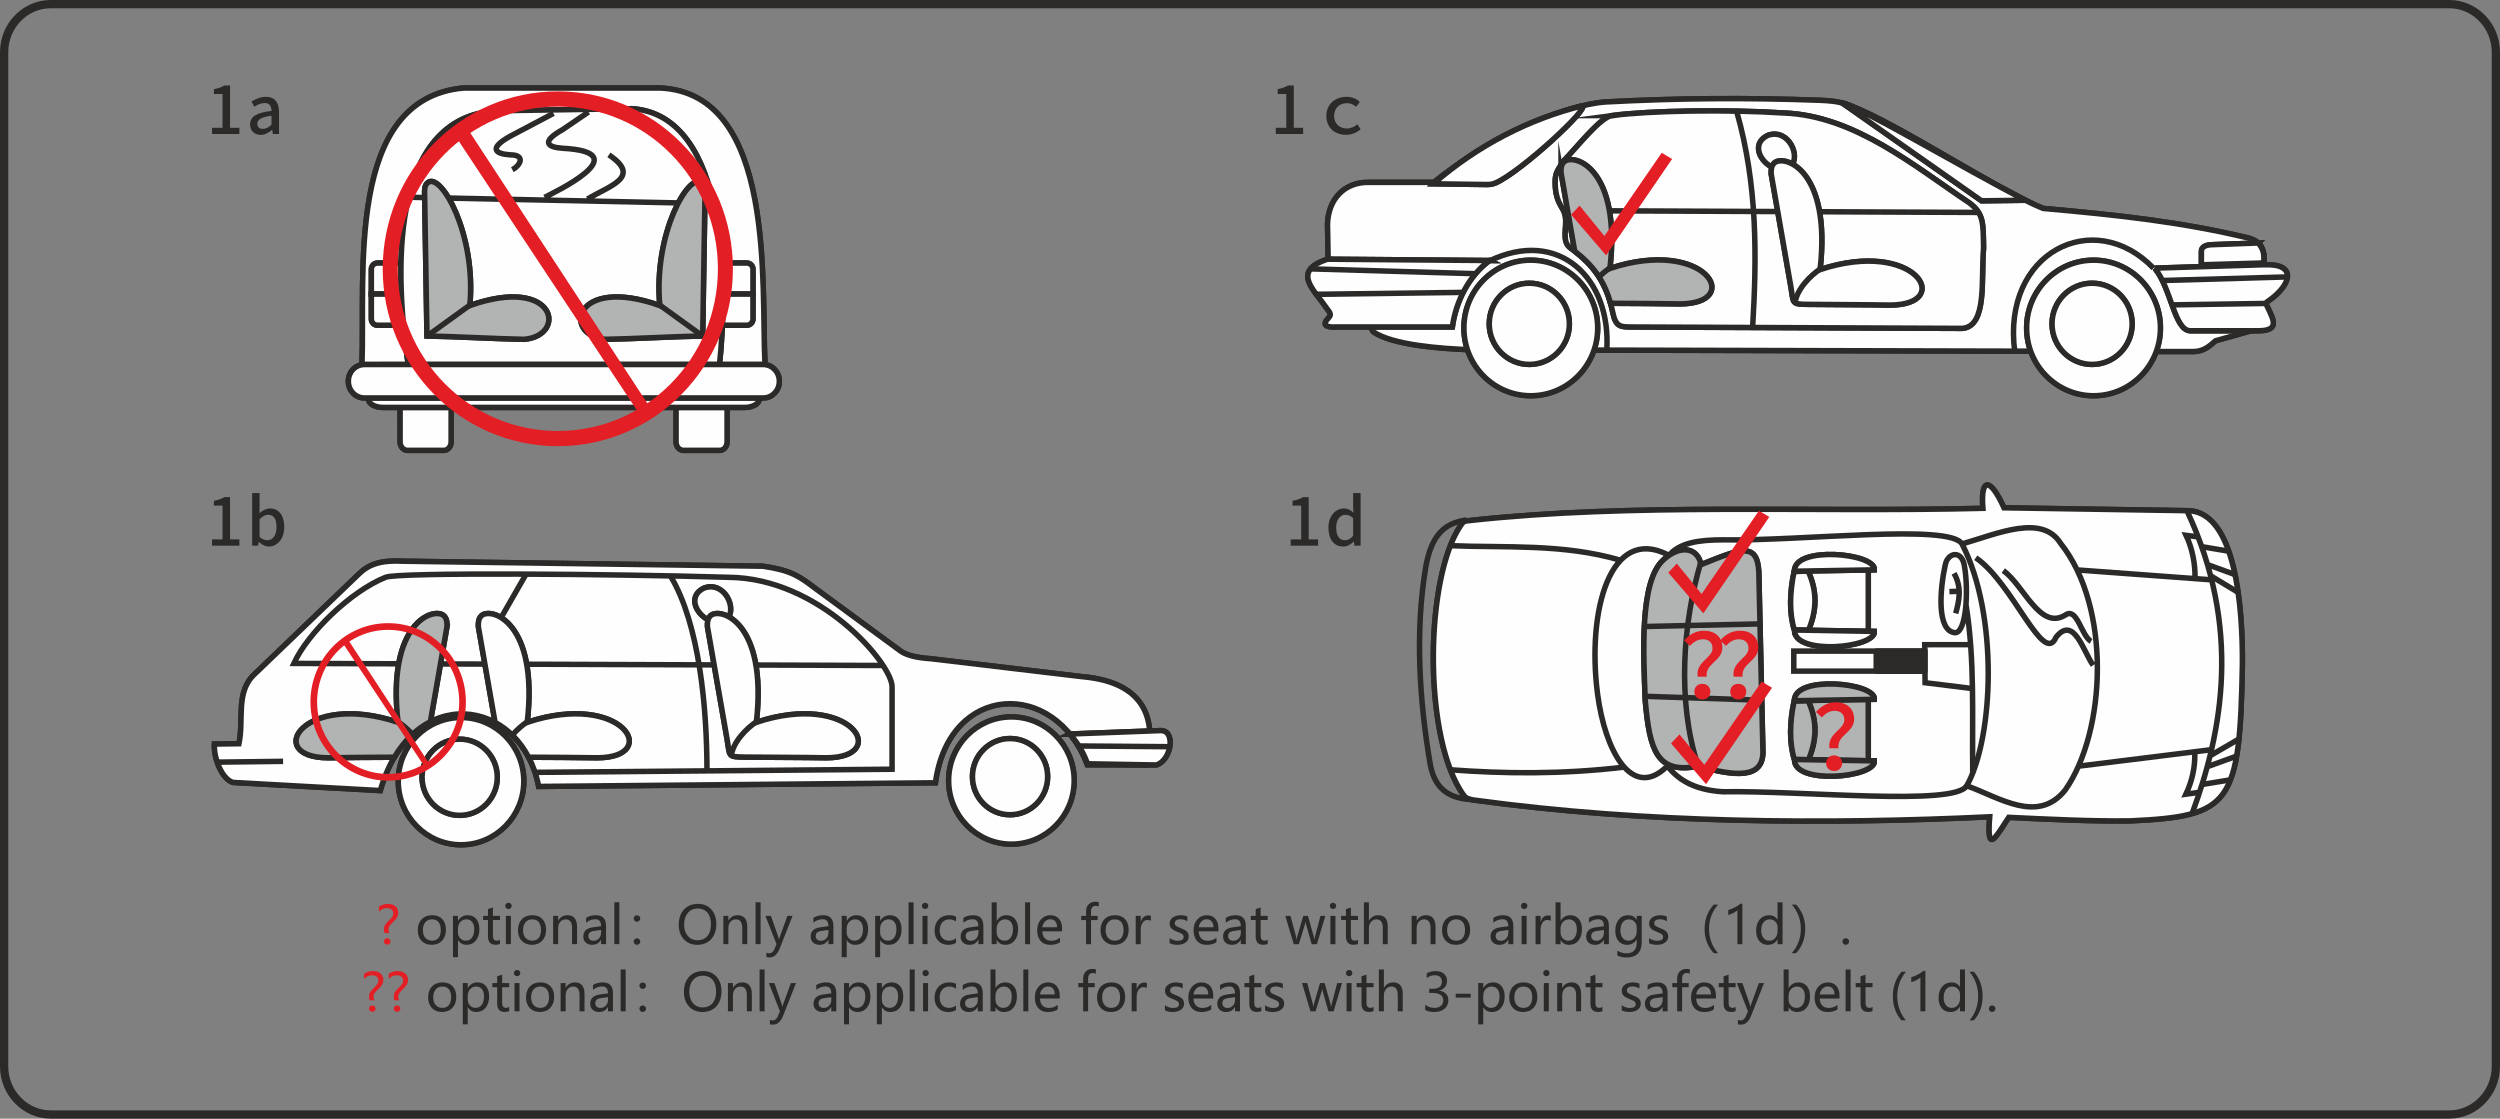 <?xml version="1.0" encoding="UTF-8"?>
<!DOCTYPE svg PUBLIC "-//W3C//DTD SVG 1.1//EN" "http://www.w3.org/Graphics/SVG/1.1/DTD/svg11.dtd">
<!-- Creator: CorelDRAW 2018 (64-Bit) -->
<svg xmlns="http://www.w3.org/2000/svg" xml:space="preserve" width="82.272mm" height="36.813mm" version="1.1" style="shape-rendering:geometricPrecision; text-rendering:geometricPrecision; image-rendering:optimizeQuality; fill-rule:evenodd; clip-rule:evenodd"
viewBox="0 0 8243.67 3688.65"
 xmlns:xlink="http://www.w3.org/1999/xlink">
 <rect x="0" y="0" width="8243.67" height="3688.65" fill="#808080" stroke="none"/>
 <defs>
  <style type="text/css">
   <![CDATA[
    .str1 {stroke:#2B2A29;stroke-width:18.17;stroke-miterlimit:10}
    .str2 {stroke:#2B2A29;stroke-width:18.17;stroke-miterlimit:22.926}
    .str0 {stroke:#2B2A29;stroke-width:27.25;stroke-miterlimit:10}
    .str3 {stroke:#2B2A29;stroke-width:18.17;stroke-linecap:round;stroke-linejoin:round;stroke-miterlimit:10}
    .fil4 {fill:none}
    .fil0 {fill:none;fill-rule:nonzero}
    .fil3 {fill:#FEFEFE}
    .fil5 {fill:#B2B3B3}
    .fil7 {fill:#2B2A29}
    .fil6 {fill:#E31E24}
    .fil2 {fill:#2B2A29;fill-rule:nonzero}
    .fil1 {fill:#E31E24;fill-rule:nonzero}
   ]]>
  </style>
 </defs>
 <g id="图层_x0020_1">
  <path class="fil0 str0" d="M167.11 13.63l7909.53 0c84.34,0 153.41,71.54 153.41,158.36l0 3344.72c0,86.75 -69.42,158.33 -153.41,158.33l-7909.53 0c-84.06,0 -153.49,-71.33 -153.49,-158.33l0 -3344.72c0,-87.2 69.04,-158.36 153.49,-158.36z"/>
  <path class="fil1" d="M1268.11 3076.87c-1.42,-4.17 -2.1,-8.62 -2.1,-13.32 0,-3.72 0.83,-7.48 2.55,-11.3 1.66,-3.78 5.97,-9.01 12.88,-15.72 7.09,-6.7 11.4,-11.69 13.02,-15.07 1.61,-3.38 2.39,-6.56 2.39,-9.6 0,-5.43 -1.9,-9.69 -5.72,-12.82 -3.82,-3.09 -8.67,-4.65 -14.59,-4.65 -10.28,0 -19.28,4.06 -26.96,12.13l0 -17.27c9.4,-5.83 19.14,-8.77 29.27,-8.77 10.33,0 18.65,2.6 24.91,7.84 6.26,5.24 9.4,12.38 9.4,21.43 0,4.31 -0.93,8.72 -2.79,13.17 -1.86,4.46 -6.71,10.43 -14.49,17.87 -5.92,5.53 -9.89,9.89 -11.89,13.03 -2.01,3.18 -3.04,6.55 -3.04,10.23 0,4.11 0.98,8.37 2.94,12.83l-15.76 0zm-2.1 27.55c0,-2.89 1.07,-5.43 3.23,-7.54 2.1,-2.1 4.65,-3.19 7.64,-3.19 2.99,0 5.53,1.08 7.69,3.19 2.1,2.1 3.19,4.65 3.19,7.54 0,2.79 -1.03,5.24 -3.14,7.34 -2.1,2.1 -4.55,3.18 -7.29,3.18 -3.38,0 -6.11,-1.07 -8.17,-3.18 -2.1,-2.1 -3.14,-4.56 -3.14,-7.34z"/>
  <path class="fil2" d="M1377.59 3067.67c0,-15.41 4.31,-27.55 12.93,-36.46 8.56,-8.91 20.21,-13.37 34.94,-13.37 14,0 24.97,4.26 32.95,12.83 7.98,8.57 11.94,20.46 11.94,35.59 0,14.73 -4.26,26.57 -12.73,35.63 -8.47,9.06 -19.87,13.61 -34.17,13.61 -13.95,0 -25.06,-4.41 -33.38,-13.17 -8.33,-8.77 -12.48,-20.31 -12.48,-34.66zm16.83 -0.49c0,10.72 2.75,19.19 8.18,25.36 5.43,6.21 12.73,9.3 21.88,9.3 9.44,0 16.64,-3.04 21.58,-9.11 4.94,-6.02 7.39,-14.68 7.39,-25.99 0,-11.35 -2.45,-20.06 -7.39,-26.13 -4.94,-6.07 -12.14,-9.11 -21.58,-9.11 -9.3,0 -16.64,3.19 -21.98,9.5 -5.38,6.36 -8.08,15.08 -8.08,26.18zm115.71 32.95l0 56.09 -16.54 0 0 -136.17 16.54 0 0 16.1 0.35 0c7.28,-12.18 18.01,-18.31 32.05,-18.31 11.89,0 21.24,4.17 28.05,12.53 6.75,8.37 10.13,19.53 10.13,33.58 0,15.52 -3.82,28 -11.49,37.39 -7.69,9.45 -18.02,14.15 -30.99,14.15 -11.98,0 -21.24,-5.14 -27.75,-15.37l-0.35 0zm-0.09 -25.26c0,7.6 2.44,13.96 7.33,19.14 4.9,5.24 11.02,7.84 18.41,7.84 8.77,0 15.61,-3.38 20.56,-10.13 4.94,-6.75 7.43,-16.1 7.43,-28 0,-10.04 -2.29,-17.92 -6.89,-23.65 -4.66,-5.72 -10.92,-8.57 -18.9,-8.57 -8.18,0 -14.83,2.9 -20.07,8.67 -5.24,5.82 -7.88,13.22 -7.88,22.27l0 12.42zm138.62 37.49c-3.58,1.96 -8.47,2.94 -14.59,2.94 -16.68,0 -25.01,-9.25 -25.01,-27.71l0 -53.89 -16.05 0 0 -13.66 16.05 0 0 -22.41 16.4 -5.24 0 27.66 23.2 0 0 13.66 -23.2 0 0 50.9c0,6.12 1.02,10.53 3.13,13.17 2.1,2.65 5.53,3.97 10.38,3.97 3.72,0 6.94,-1.02 9.69,-3.13l0 13.75zm17.52 -125.2c0,-2.94 0.98,-5.39 2.99,-7.39 2,-2 4.46,-2.99 7.39,-2.99 2.99,0 5.48,0.98 7.54,2.94 2.05,2 3.09,4.46 3.09,7.44 0,2.94 -1.03,5.38 -3.09,7.28 -2.05,1.91 -4.55,2.9 -7.54,2.9 -2.99,0 -5.44,-0.98 -7.39,-2.9 -2,-1.9 -2.99,-4.35 -2.99,-7.28zm1.95 126.13l0 -93.25 16.5 0 0 93.25 -16.5 0zm39.8 -45.62c0,-15.41 4.31,-27.55 12.93,-36.46 8.56,-8.91 20.21,-13.37 34.94,-13.37 14,0 24.97,4.26 32.95,12.83 7.98,8.57 11.94,20.46 11.94,35.59 0,14.73 -4.26,26.57 -12.73,35.63 -8.47,9.06 -19.87,13.61 -34.17,13.61 -13.95,0 -25.06,-4.41 -33.38,-13.17 -8.33,-8.77 -12.48,-20.31 -12.48,-34.66zm16.83 -0.49c0,10.72 2.75,19.19 8.18,25.36 5.43,6.21 12.73,9.3 21.88,9.3 9.44,0 16.64,-3.04 21.58,-9.11 4.94,-6.02 7.39,-14.68 7.39,-25.99 0,-11.35 -2.45,-20.06 -7.39,-26.13 -4.94,-6.07 -12.14,-9.11 -21.58,-9.11 -9.3,0 -16.64,3.19 -21.98,9.5 -5.38,6.36 -8.08,15.08 -8.08,26.18zm178.02 46.11l-16.44 0 0 -53.01c0,-19.19 -7,-28.79 -21,-28.79 -7.24,0 -13.22,2.7 -17.87,8.08 -4.65,5.44 -7,12.24 -7,20.51l0 53.21 -16.54 0 0 -93.25 16.54 0 0 15.42 0.35 0c6.99,-11.74 17.22,-17.63 30.59,-17.63 10.23,0 18.06,3.29 23.4,9.79 5.33,6.56 7.98,16.11 7.98,28.69l0 56.97zm29.76 -86.78c9.25,-5.77 19.97,-8.67 32.16,-8.67 22.46,0 33.72,11.8 33.72,35.44l0 60.01 -16.39 0 0 -14.44 -0.39 0c-6.46,11.11 -16.01,16.64 -28.59,16.64 -9.06,0 -16.25,-2.44 -21.58,-7.34 -5.34,-4.89 -8.03,-11.5 -8.03,-19.82 0,-17.42 10.32,-27.55 30.93,-30.45l27.66 -3.87c0,-15.22 -6.26,-22.86 -18.85,-22.86 -11.21,0 -21.39,3.77 -30.64,11.31l0 -15.96zm27.66 42.93c-7.64,1.03 -12.88,2.94 -15.76,5.73 -2.89,2.84 -4.36,6.8 -4.36,11.84 0,4.45 1.57,8.08 4.7,10.86 3.14,2.8 7.29,4.21 12.48,4.21 7.19,0 13.12,-2.55 17.77,-7.59 4.65,-5.04 7,-11.4 7,-19.04l0 -8.96 -21.83 2.94zm65.54 43.86l0 -138.03 16.5 0 0 138.03 -16.5 0zm74.6 -95.25c2.99,0 5.58,1.03 7.74,3.09 2.1,2.1 3.18,4.6 3.18,7.54 0,2.89 -1.02,5.38 -3.13,7.48 -2.1,2.1 -4.7,3.19 -7.79,3.19 -3.09,0 -5.63,-1.08 -7.74,-3.19 -2.1,-2.1 -3.13,-4.6 -3.13,-7.48 0,-2.94 1.07,-5.43 3.23,-7.54 2.1,-2.05 4.65,-3.09 7.64,-3.09zm0 75.96c2.99,0 5.58,1.03 7.74,3.09 2.1,2.1 3.18,4.6 3.18,7.59 0,3.04 -1.07,5.58 -3.18,7.64 -2.15,2.05 -4.75,3.09 -7.74,3.09 -2.99,0 -5.53,-1.03 -7.64,-3.09 -2.15,-2.05 -3.23,-4.6 -3.23,-7.64 0,-2.99 1.07,-5.48 3.23,-7.59 2.1,-2.05 4.65,-3.09 7.64,-3.09zm137.78 -44.44c0,-21.1 5.73,-37.89 17.13,-50.37 11.4,-12.47 26.87,-18.7 46.35,-18.7 18.16,0 32.8,6.12 43.86,18.31 11.06,12.19 16.59,28.1 16.59,47.62 0,21.19 -5.68,37.99 -17.03,50.42 -11.35,12.42 -26.53,18.65 -45.52,18.65 -18.56,0 -33.39,-6.12 -44.59,-18.31 -11.21,-12.18 -16.79,-28.1 -16.79,-47.62zm17.73 -1.37c0,15.81 4.01,28.44 12.08,37.99 8.08,9.54 18.6,14.29 31.57,14.29 13.95,0 24.86,-4.55 32.85,-13.71 7.98,-9.15 11.94,-21.92 11.94,-38.32 0,-16.84 -3.87,-29.86 -11.65,-39.02 -7.79,-9.15 -18.46,-13.75 -32.01,-13.75 -13.36,0 -24.13,4.84 -32.4,14.49 -8.27,9.69 -12.37,22.36 -12.37,38.03zm208.16 65.1l-16.44 0 0 -53.01c0,-19.19 -7,-28.79 -21,-28.79 -7.24,0 -13.22,2.7 -17.87,8.08 -4.65,5.44 -7,12.24 -7,20.51l0 53.21 -16.54 0 0 -93.25 16.54 0 0 15.42 0.35 0c6.99,-11.74 17.22,-17.63 30.59,-17.63 10.23,0 18.06,3.29 23.4,9.79 5.33,6.56 7.98,16.11 7.98,28.69l0 56.97zm27.5 0l0 -138.03 16.5 0 0 138.03 -16.5 0zm121.93 -93.25l-42.34 107.34c-7.88,19.87 -18.94,29.81 -33.28,29.81 -4.12,0 -7.64,-0.44 -10.57,-1.32l0 -14.49c3.18,1.22 6.31,1.86 9.3,1.86 7.48,0 13.07,-4.41 16.78,-13.17l7.14 -16.94 -36.61 -93.1 18.31 0 24.38 70.05 2 7.68 0.44 0c0.35,-1.7 0.98,-4.21 2.01,-7.48l25.5 -70.24 16.93 0zm68.77 6.46c9.25,-5.77 19.97,-8.67 32.16,-8.67 22.46,0 33.72,11.8 33.72,35.44l0 60.01 -16.39 0 0 -14.44 -0.39 0c-6.46,11.11 -16.01,16.64 -28.59,16.64 -9.06,0 -16.25,-2.44 -21.58,-7.34 -5.34,-4.89 -8.03,-11.5 -8.03,-19.82 0,-17.42 10.32,-27.55 30.93,-30.45l27.66 -3.87c0,-15.22 -6.26,-22.86 -18.85,-22.86 -11.21,0 -21.39,3.77 -30.64,11.31l0 -15.96zm27.66 42.93c-7.64,1.03 -12.88,2.94 -15.76,5.73 -2.89,2.84 -4.36,6.8 -4.36,11.84 0,4.45 1.57,8.08 4.7,10.86 3.14,2.8 7.29,4.21 12.48,4.21 7.19,0 13.12,-2.55 17.77,-7.59 4.65,-5.04 7,-11.4 7,-19.04l0 -8.96 -21.83 2.94zm82.13 30.69l0 56.09 -16.54 0 0 -136.17 16.54 0 0 16.1 0.35 0c7.28,-12.18 18.01,-18.31 32.05,-18.31 11.89,0 21.24,4.17 28.05,12.53 6.75,8.37 10.13,19.53 10.13,33.58 0,15.52 -3.82,28 -11.49,37.39 -7.69,9.45 -18.02,14.15 -30.99,14.15 -11.98,0 -21.24,-5.14 -27.75,-15.37l-0.35 0zm-0.09 -25.26c0,7.6 2.44,13.96 7.33,19.14 4.9,5.24 11.02,7.84 18.41,7.84 8.77,0 15.61,-3.38 20.56,-10.13 4.94,-6.75 7.43,-16.1 7.43,-28 0,-10.04 -2.29,-17.92 -6.89,-23.65 -4.66,-5.72 -10.92,-8.57 -18.9,-8.57 -8.18,0 -14.83,2.9 -20.07,8.67 -5.24,5.82 -7.88,13.22 -7.88,22.27l0 12.42zm110.37 25.26l0 56.09 -16.54 0 0 -136.17 16.54 0 0 16.1 0.35 0c7.28,-12.18 18.01,-18.31 32.05,-18.31 11.89,0 21.24,4.17 28.05,12.53 6.75,8.37 10.13,19.53 10.13,33.58 0,15.52 -3.82,28 -11.49,37.39 -7.69,9.45 -18.02,14.15 -30.99,14.15 -11.98,0 -21.24,-5.14 -27.75,-15.37l-0.35 0zm-0.09 -25.26c0,7.6 2.44,13.96 7.33,19.14 4.9,5.24 11.02,7.84 18.41,7.84 8.77,0 15.61,-3.38 20.56,-10.13 4.94,-6.75 7.43,-16.1 7.43,-28 0,-10.04 -2.29,-17.92 -6.89,-23.65 -4.66,-5.72 -10.92,-8.57 -18.9,-8.57 -8.18,0 -14.83,2.9 -20.07,8.67 -5.24,5.82 -7.88,13.22 -7.88,22.27l0 12.42zm93.78 38.43l0 -138.03 16.5 0 0 138.03 -16.5 0zm44.01 -126.13c0,-2.94 0.98,-5.39 2.99,-7.39 2,-2 4.46,-2.99 7.39,-2.99 2.99,0 5.48,0.98 7.54,2.94 2.05,2 3.09,4.46 3.09,7.44 0,2.94 -1.03,5.38 -3.09,7.28 -2.05,1.91 -4.55,2.9 -7.54,2.9 -2.99,0 -5.44,-0.98 -7.39,-2.9 -2,-1.9 -2.99,-4.35 -2.99,-7.28zm1.95 126.13l0 -93.25 16.5 0 0 93.25 -16.5 0zm110.43 -4.21c-7.09,4.26 -15.71,6.41 -25.79,6.41 -13.47,0 -24.33,-4.36 -32.5,-13.03 -8.23,-8.66 -12.33,-19.87 -12.33,-33.62 0,-15.28 4.45,-27.62 13.32,-36.96 8.86,-9.35 20.65,-14.05 35.48,-14.05 8.57,0 15.86,1.52 21.93,4.56l0 16.34c-6.56,-4.84 -13.86,-7.24 -21.93,-7.24 -9.45,0 -17.12,3.29 -23.06,9.79 -5.92,6.56 -8.91,15.32 -8.91,26.24 0,10.71 2.8,19.14 8.43,25.2 5.57,6.07 13.12,9.11 22.61,9.11 8.08,0 15.67,-2.65 22.77,-7.93l0 15.17zm24.37 -82.57c9.25,-5.77 19.97,-8.67 32.16,-8.67 22.46,0 33.72,11.8 33.72,35.44l0 60.01 -16.39 0 0 -14.44 -0.39 0c-6.46,11.11 -16.01,16.64 -28.59,16.64 -9.06,0 -16.25,-2.44 -21.58,-7.34 -5.34,-4.89 -8.03,-11.5 -8.03,-19.82 0,-17.42 10.32,-27.55 30.93,-30.45l27.66 -3.87c0,-15.22 -6.26,-22.86 -18.85,-22.86 -11.21,0 -21.39,3.77 -30.64,11.31l0 -15.96zm27.66 42.93c-7.64,1.03 -12.88,2.94 -15.76,5.73 -2.89,2.84 -4.36,6.8 -4.36,11.84 0,4.45 1.57,8.08 4.7,10.86 3.14,2.8 7.29,4.21 12.48,4.21 7.19,0 13.12,-2.55 17.77,-7.59 4.65,-5.04 7,-11.4 7,-19.04l0 -8.96 -21.83 2.94zm82.13 30.69l0 13.17 -16.54 0 0 -138.03 16.54 0 0 60.88 0.35 0c7.28,-12.18 18.01,-18.31 32.05,-18.31 11.7,0 20.95,4.12 27.86,12.33 6.9,8.28 10.32,19.54 10.32,33.78 0,15.76 -3.86,28.29 -11.59,37.59 -7.74,9.3 -18.02,13.95 -30.89,13.95 -12.13,0 -21.38,-5.14 -27.75,-15.37l-0.35 0zm-0.09 -25.21c0,7.55 2.44,13.91 7.33,19.09 4.9,5.24 11.02,7.84 18.41,7.84 8.77,0 15.61,-3.38 20.56,-10.13 4.94,-6.75 7.43,-16.1 7.43,-28 0,-9.84 -2.29,-17.68 -6.89,-23.5 -4.66,-5.82 -10.92,-8.72 -18.9,-8.72 -8.13,0 -14.83,2.9 -20.07,8.67 -5.24,5.82 -7.88,13.17 -7.88,22.12l0 12.63zm93.78 38.38l0 -138.03 16.5 0 0 138.03 -16.5 0zm121.98 -42.38l-65.25 0c0.29,9.93 3.04,17.57 8.23,23.01 5.14,5.43 12.38,8.17 21.63,8.17 10.42,0 20.02,-3.33 28.73,-10.03l0 14.73c-8.17,5.83 -19.04,8.72 -32.59,8.72 -13.51,0 -24.03,-4.26 -31.57,-12.83 -7.59,-8.57 -11.35,-20.41 -11.35,-35.58 0,-14.25 4.16,-26.04 12.43,-35.34 8.27,-9.25 18.6,-13.91 30.88,-13.91 12.18,0 21.73,3.92 28.59,11.75 6.85,7.88 10.28,18.85 10.28,32.94l0 8.38zm-16.49 -13.27c-0.05,-8.42 -2.06,-14.93 -5.97,-19.58 -3.97,-4.6 -9.5,-6.9 -16.64,-6.9 -6.56,0 -12.24,2.44 -17.03,7.34 -4.85,4.89 -7.89,11.25 -9.11,19.14l48.76 0zm137.44 -68.29c-3.09,-1.61 -6.46,-2.44 -10.04,-2.44 -10.32,0 -15.51,6.41 -15.51,19.24l0 13.9 21.83 0 0 13.66 -21.83 0 0 79.59 -16.35 0 0 -79.59 -15.95 0 0 -13.66 15.95 0 0 -14.68c0,-9.99 2.9,-17.82 8.67,-23.55 5.73,-5.72 13.07,-8.57 21.92,-8.57 4.75,0 8.52,0.54 11.31,1.62l0 14.48zm5.82 78.32c0,-15.41 4.31,-27.55 12.93,-36.46 8.56,-8.91 20.21,-13.37 34.94,-13.37 14,0 24.97,4.26 32.95,12.83 7.98,8.57 11.94,20.46 11.94,35.59 0,14.73 -4.26,26.57 -12.73,35.63 -8.47,9.06 -19.87,13.61 -34.17,13.61 -13.95,0 -25.06,-4.41 -33.38,-13.17 -8.33,-8.77 -12.48,-20.31 -12.48,-34.66zm16.83 -0.49c0,10.72 2.75,19.19 8.18,25.36 5.43,6.21 12.73,9.3 21.88,9.3 9.44,0 16.64,-3.04 21.58,-9.11 4.94,-6.02 7.39,-14.68 7.39,-25.99 0,-11.35 -2.45,-20.06 -7.39,-26.13 -4.94,-6.07 -12.14,-9.11 -21.58,-9.11 -9.3,0 -16.64,3.19 -21.98,9.5 -5.38,6.36 -8.08,15.08 -8.08,26.18zm149.2 -30.78c-2.75,-1.96 -6.56,-2.94 -11.4,-2.94 -6.41,0 -11.65,2.99 -15.81,8.96 -4.16,6.02 -6.27,13.9 -6.27,23.64l0 47.23 -16.54 0 0 -93.25 16.54 0 0 18.95 0.35 0c4.74,-13.71 12.87,-20.56 24.42,-20.56 3.77,0 6.7,0.44 8.72,1.27l0 16.69zm61.82 56.72c8.32,6.02 17.27,9.06 26.86,9.06 12.88,0 19.34,-4.21 19.34,-12.68 0,-3.58 -1.42,-6.56 -4.21,-8.91 -2.85,-2.3 -8.57,-5.09 -17.13,-8.28 -10.33,-4.16 -17.08,-8.32 -20.16,-12.38 -3.09,-4.06 -4.66,-8.95 -4.66,-14.78 0,-8.27 3.53,-14.88 10.53,-19.87 6.99,-4.94 15.61,-7.44 25.84,-7.44 7.93,0 15.27,1.37 22.07,4.12l0 15.95c-6.95,-4.5 -14.83,-6.75 -23.69,-6.75 -5.29,0 -9.6,1.12 -12.88,3.43 -3.33,2.3 -4.99,5.38 -4.99,9.16 0,3.72 1.17,6.6 3.57,8.66 2.4,2.1 7.69,4.75 15.91,8.03 10.38,3.87 17.37,7.89 21.04,12.04 3.68,4.16 5.49,9.35 5.49,15.47 0,8.52 -3.48,15.22 -10.48,20.16 -6.99,4.95 -16.1,7.39 -27.21,7.39 -9.64,0 -18.06,-1.81 -25.25,-5.48l0 -16.89zm161.08 -22.21l-65.25 0c0.29,9.93 3.04,17.57 8.23,23.01 5.14,5.43 12.38,8.17 21.63,8.17 10.42,0 20.02,-3.33 28.73,-10.03l0 14.73c-8.17,5.83 -19.04,8.72 -32.59,8.72 -13.51,0 -24.03,-4.26 -31.57,-12.83 -7.59,-8.57 -11.35,-20.41 -11.35,-35.58 0,-14.25 4.16,-26.04 12.43,-35.34 8.27,-9.25 18.6,-13.91 30.88,-13.91 12.18,0 21.73,3.92 28.59,11.75 6.85,7.88 10.28,18.85 10.28,32.94l0 8.38zm-16.49 -13.27c-0.05,-8.42 -2.06,-14.93 -5.97,-19.58 -3.97,-4.6 -9.5,-6.9 -16.64,-6.9 -6.56,0 -12.24,2.44 -17.03,7.34 -4.85,4.89 -7.89,11.25 -9.11,19.14l48.76 0zm40.72 -31.13c9.25,-5.77 19.97,-8.67 32.16,-8.67 22.46,0 33.72,11.8 33.72,35.44l0 60.01 -16.39 0 0 -14.44 -0.39 0c-6.46,11.11 -16.01,16.64 -28.59,16.64 -9.06,0 -16.25,-2.44 -21.58,-7.34 -5.34,-4.89 -8.03,-11.5 -8.03,-19.82 0,-17.42 10.32,-27.55 30.93,-30.45l27.66 -3.87c0,-15.22 -6.26,-22.86 -18.85,-22.86 -11.21,0 -21.39,3.77 -30.64,11.31l0 -15.96zm27.66 42.93c-7.64,1.03 -12.88,2.94 -15.76,5.73 -2.89,2.84 -4.36,6.8 -4.36,11.84 0,4.45 1.57,8.08 4.7,10.86 3.14,2.8 7.29,4.21 12.48,4.21 7.19,0 13.12,-2.55 17.77,-7.59 4.65,-5.04 7,-11.4 7,-19.04l0 -8.96 -21.83 2.94zm110.38 42.93c-3.58,1.96 -8.47,2.94 -14.59,2.94 -16.68,0 -25.01,-9.25 -25.01,-27.71l0 -53.89 -16.05 0 0 -13.66 16.05 0 0 -22.41 16.4 -5.24 0 27.66 23.2 0 0 13.66 -23.2 0 0 50.9c0,6.12 1.02,10.53 3.13,13.17 2.1,2.65 5.53,3.97 10.38,3.97 3.72,0 6.94,-1.02 9.69,-3.13l0 13.75zm190.11 -92.31l-27.8 93.25 -17.23 0 -18.55 -65.44c-0.78,-2.8 -1.27,-5.78 -1.52,-8.91l-0.29 0c-0.19,2.34 -0.83,5.28 -1.95,8.76l-20.07 65.59 -16.69 0 -28 -93.25 17.18 0 18.65 69.12c0.54,2.1 0.97,4.94 1.27,8.52l0.68 0c0.25,-3.09 0.73,-5.97 1.57,-8.77l20.06 -68.87 15.27 0 19.58 69.22c0.54,2 0.98,4.89 1.32,8.61l0.78 0c0.1,-2.49 0.59,-5.33 1.52,-8.61l18.21 -69.22 16 0zm14.83 -32.89c0,-2.94 0.98,-5.39 2.99,-7.39 2,-2 4.46,-2.99 7.39,-2.99 2.99,0 5.48,0.98 7.54,2.94 2.05,2 3.09,4.46 3.09,7.44 0,2.94 -1.03,5.38 -3.09,7.28 -2.05,1.91 -4.55,2.9 -7.54,2.9 -2.99,0 -5.44,-0.98 -7.39,-2.9 -2,-1.9 -2.99,-4.35 -2.99,-7.28zm1.95 126.13l0 -93.25 16.5 0 0 93.25 -16.5 0zm90.8 -0.93c-3.58,1.96 -8.47,2.94 -14.59,2.94 -16.68,0 -25.01,-9.25 -25.01,-27.71l0 -53.89 -16.05 0 0 -13.66 16.05 0 0 -22.41 16.4 -5.24 0 27.66 23.2 0 0 13.66 -23.2 0 0 50.9c0,6.12 1.02,10.53 3.13,13.17 2.1,2.65 5.53,3.97 10.38,3.97 3.72,0 6.94,-1.02 9.69,-3.13l0 13.75zm98.29 0.93l-16.44 0 0 -53.65c0,-18.75 -6.95,-28.15 -20.9,-28.15 -7.14,0 -13.07,2.75 -17.77,8.23 -4.75,5.48 -7.1,12.38 -7.1,20.7l0 52.87 -16.54 0 0 -138.03 16.54 0 0 60.1 0.35 0c7.14,-11.69 17.27,-17.52 30.44,-17.52 20.95,0 31.42,12.69 31.42,38.04l0 57.41zm157.51 0l-16.44 0 0 -53.01c0,-19.19 -7,-28.79 -21,-28.79 -7.24,0 -13.22,2.7 -17.87,8.08 -4.65,5.44 -7,12.24 -7,20.51l0 53.21 -16.54 0 0 -93.25 16.54 0 0 15.42 0.35 0c6.99,-11.74 17.22,-17.63 30.59,-17.63 10.23,0 18.06,3.29 23.4,9.79 5.33,6.56 7.98,16.11 7.98,28.69l0 56.97zm21.34 -45.62c0,-15.41 4.31,-27.55 12.93,-36.46 8.56,-8.91 20.21,-13.37 34.94,-13.37 14,0 24.97,4.26 32.95,12.83 7.98,8.57 11.94,20.46 11.94,35.59 0,14.73 -4.26,26.57 -12.73,35.63 -8.47,9.06 -19.87,13.61 -34.17,13.61 -13.95,0 -25.06,-4.41 -33.38,-13.17 -8.33,-8.77 -12.48,-20.31 -12.48,-34.66zm16.83 -0.49c0,10.72 2.75,19.19 8.18,25.36 5.43,6.21 12.73,9.3 21.88,9.3 9.44,0 16.64,-3.04 21.58,-9.11 4.94,-6.02 7.39,-14.68 7.39,-25.99 0,-11.35 -2.45,-20.06 -7.39,-26.13 -4.94,-6.07 -12.14,-9.11 -21.58,-9.11 -9.3,0 -16.64,3.19 -21.98,9.5 -5.38,6.36 -8.08,15.08 -8.08,26.18zm152.47 -40.67c9.25,-5.77 19.97,-8.67 32.16,-8.67 22.46,0 33.72,11.8 33.72,35.44l0 60.01 -16.39 0 0 -14.44 -0.39 0c-6.46,11.11 -16.01,16.64 -28.59,16.64 -9.06,0 -16.25,-2.44 -21.58,-7.34 -5.34,-4.89 -8.03,-11.5 -8.03,-19.82 0,-17.42 10.32,-27.55 30.93,-30.45l27.66 -3.87c0,-15.22 -6.26,-22.86 -18.85,-22.86 -11.21,0 -21.39,3.77 -30.64,11.31l0 -15.96zm27.66 42.93c-7.64,1.03 -12.88,2.94 -15.76,5.73 -2.89,2.84 -4.36,6.8 -4.36,11.84 0,4.45 1.57,8.08 4.7,10.86 3.14,2.8 7.29,4.21 12.48,4.21 7.19,0 13.12,-2.55 17.77,-7.59 4.65,-5.04 7,-11.4 7,-19.04l0 -8.96 -21.83 2.94zm63.59 -82.27c0,-2.94 0.98,-5.39 2.99,-7.39 2,-2 4.46,-2.99 7.39,-2.99 2.99,0 5.48,0.98 7.54,2.94 2.05,2 3.09,4.46 3.09,7.44 0,2.94 -1.03,5.38 -3.09,7.28 -2.05,1.91 -4.55,2.9 -7.54,2.9 -2.99,0 -5.44,-0.98 -7.39,-2.9 -2,-1.9 -2.99,-4.35 -2.99,-7.28zm1.95 126.13l0 -93.25 16.5 0 0 93.25 -16.5 0zm96.04 -76.89c-2.75,-1.96 -6.56,-2.94 -11.4,-2.94 -6.41,0 -11.65,2.99 -15.81,8.96 -4.16,6.02 -6.27,13.9 -6.27,23.64l0 47.23 -16.54 0 0 -93.25 16.54 0 0 18.95 0.35 0c4.74,-13.71 12.87,-20.56 24.42,-20.56 3.77,0 6.7,0.44 8.72,1.27l0 16.69zm32.44 63.73l0 13.17 -16.54 0 0 -138.03 16.54 0 0 60.88 0.35 0c7.28,-12.18 18.01,-18.31 32.05,-18.31 11.7,0 20.95,4.12 27.86,12.33 6.9,8.28 10.32,19.54 10.32,33.78 0,15.76 -3.86,28.29 -11.59,37.59 -7.74,9.3 -18.02,13.95 -30.89,13.95 -12.13,0 -21.38,-5.14 -27.75,-15.37l-0.35 0zm-0.09 -25.21c0,7.55 2.44,13.91 7.33,19.09 4.9,5.24 11.02,7.84 18.41,7.84 8.77,0 15.61,-3.38 20.56,-10.13 4.94,-6.75 7.43,-16.1 7.43,-28 0,-9.84 -2.29,-17.68 -6.89,-23.5 -4.66,-5.82 -10.92,-8.72 -18.9,-8.72 -8.13,0 -14.83,2.9 -20.07,8.67 -5.24,5.82 -7.88,13.17 -7.88,22.12l0 12.63zm93.53 -48.41c9.25,-5.77 19.97,-8.67 32.16,-8.67 22.46,0 33.72,11.8 33.72,35.44l0 60.01 -16.39 0 0 -14.44 -0.39 0c-6.46,11.11 -16.01,16.64 -28.59,16.64 -9.06,0 -16.25,-2.44 -21.58,-7.34 -5.34,-4.89 -8.03,-11.5 -8.03,-19.82 0,-17.42 10.32,-27.55 30.93,-30.45l27.66 -3.87c0,-15.22 -6.26,-22.86 -18.85,-22.86 -11.21,0 -21.39,3.77 -30.64,11.31l0 -15.96zm27.66 42.93c-7.64,1.03 -12.88,2.94 -15.76,5.73 -2.89,2.84 -4.36,6.8 -4.36,11.84 0,4.45 1.57,8.08 4.7,10.86 3.14,2.8 7.29,4.21 12.48,4.21 7.19,0 13.12,-2.55 17.77,-7.59 4.65,-5.04 7,-11.4 7,-19.04l0 -8.96 -21.83 2.94zm146.55 36.02c0,34.51 -16.74,51.74 -50.27,51.74 -11.55,0 -21.58,-2.15 -30.15,-6.46l0 -15.96c10.38,5.83 20.36,8.72 29.91,8.72 22.66,0 33.97,-11.94 33.97,-35.78l0 -9.84 -0.29 0c-7.1,11.75 -17.68,17.63 -31.72,17.63 -11.69,0 -21.04,-4.21 -28.05,-12.59 -7.04,-8.37 -10.57,-19.48 -10.57,-33.28 0,-15.91 3.87,-28.54 11.65,-37.84 7.73,-9.3 18.06,-13.96 31.03,-13.96 12.37,0 21.63,4.95 27.66,14.84l0.29 0 0 -12.64 16.54 0 0 85.41zm-16.54 -47.62c0.05,-7.19 -2.35,-13.41 -7.24,-18.6 -4.9,-5.14 -10.91,-7.74 -18.02,-7.74 -9.01,0 -16,3.29 -20.99,9.89 -5.04,6.61 -7.55,15.71 -7.55,27.21 0,9.89 2.45,17.92 7.29,24.04 4.85,6.11 11.21,9.2 19.19,9.2 8.08,0 14.64,-2.94 19.78,-8.81 5.09,-5.83 7.59,-13.27 7.54,-22.22l0 -12.98zm40.87 35.29c8.32,6.02 17.27,9.06 26.86,9.06 12.88,0 19.34,-4.21 19.34,-12.68 0,-3.58 -1.42,-6.56 -4.21,-8.91 -2.85,-2.3 -8.57,-5.09 -17.13,-8.28 -10.33,-4.16 -17.08,-8.32 -20.16,-12.38 -3.09,-4.06 -4.66,-8.95 -4.66,-14.78 0,-8.27 3.53,-14.88 10.53,-19.87 6.99,-4.94 15.61,-7.44 25.84,-7.44 7.93,0 15.27,1.37 22.07,4.12l0 15.95c-6.95,-4.5 -14.83,-6.75 -23.69,-6.75 -5.29,0 -9.6,1.12 -12.88,3.43 -3.33,2.3 -4.99,5.38 -4.99,9.16 0,3.72 1.17,6.6 3.57,8.66 2.4,2.1 7.69,4.75 15.91,8.03 10.38,3.87 17.37,7.89 21.04,12.04 3.68,4.16 5.49,9.35 5.49,15.47 0,8.52 -3.48,15.22 -10.48,20.16 -6.99,4.95 -16.1,7.39 -27.21,7.39 -9.64,0 -18.06,-1.81 -25.25,-5.48l0 -16.89zm213.05 49.83c-20.06,-21.87 -30.1,-48.41 -30.1,-79.59 0,-31.51 10.04,-58.39 30.1,-80.61l14.49 0c-19.97,22.76 -29.95,49.58 -29.95,80.47 0,30.39 9.93,56.97 29.76,79.73l-14.3 0zm78.08 -29.66l0 -111.69c-2.6,2.6 -6.95,5.48 -13.12,8.66 -6.17,3.19 -11.84,5.44 -17.08,6.75l0 -16.2c6.9,-1.9 14.29,-4.94 22.17,-9.15 7.88,-4.16 13.9,-8.13 18.16,-11.84l6.22 0 0 133.48 -16.35 0zm148.9 0l-16.54 0 0 -15.52 -0.29 0c-6.8,11.8 -17.38,17.73 -31.72,17.73 -11.79,0 -21.19,-4.21 -28.15,-12.63 -6.99,-8.38 -10.47,-19.73 -10.47,-34.02 0,-15.42 3.92,-27.76 11.79,-37.05 7.89,-9.3 18.17,-13.96 30.89,-13.96 12.68,0 21.92,4.95 27.66,14.84l0.29 0 0 -57.41 16.54 0 0 138.03zm-16.44 -55.46c0,-7.48 -2.45,-13.75 -7.34,-18.79 -4.94,-5.05 -11.01,-7.55 -18.21,-7.55 -8.77,0 -15.66,3.29 -20.71,9.79 -5.09,6.56 -7.64,15.52 -7.64,26.82 0,10.38 2.45,18.6 7.29,24.62 4.85,6.07 11.36,9.11 19.48,9.11 7.99,0 14.49,-2.99 19.53,-8.91 5.05,-5.92 7.6,-13.32 7.6,-22.12l0 -12.98zm61.22 85.12l-14.48 0c19.92,-22.71 29.9,-49.58 29.9,-80.56 0,-30.5 -9.93,-57.02 -29.76,-79.64l14.34 0c19.97,21.78 29.96,48.31 29.96,79.64 0,31.61 -9.99,58.49 -29.96,80.56zm152.71 -38.33c0,-3.03 1.03,-5.58 3.14,-7.69 2.05,-2.1 4.65,-3.13 7.74,-3.13 3.18,0 5.77,1.02 7.88,3.13 2.05,2.1 3.09,4.7 3.09,7.69 0,2.9 -1.03,5.39 -3.09,7.49 -2.1,2.1 -4.75,3.18 -7.98,3.18 -3.09,0 -5.63,-1.07 -7.69,-3.18 -2.05,-2.1 -3.09,-4.6 -3.09,-7.49z"/>
  <path class="fil1" d="M1218.9 3298.41c-1.42,-4.17 -2.1,-8.62 -2.1,-13.32 0,-3.72 0.83,-7.48 2.55,-11.3 1.66,-3.78 5.97,-9.01 12.88,-15.72 7.09,-6.7 11.4,-11.69 13.02,-15.07 1.61,-3.38 2.39,-6.56 2.39,-9.6 0,-5.43 -1.9,-9.69 -5.72,-12.82 -3.82,-3.09 -8.67,-4.65 -14.59,-4.65 -10.28,0 -19.28,4.06 -26.96,12.13l0 -17.27c9.4,-5.83 19.14,-8.77 29.27,-8.77 10.33,0 18.65,2.6 24.91,7.84 6.26,5.24 9.4,12.38 9.4,21.43 0,4.31 -0.93,8.72 -2.79,13.17 -1.86,4.46 -6.71,10.43 -14.49,17.87 -5.92,5.53 -9.89,9.89 -11.89,13.03 -2.01,3.18 -3.04,6.55 -3.04,10.23 0,4.11 0.98,8.37 2.94,12.83l-15.76 0zm-2.1 27.55c0,-2.89 1.07,-5.43 3.23,-7.54 2.1,-2.1 4.65,-3.19 7.64,-3.19 2.99,0 5.53,1.08 7.69,3.19 2.1,2.1 3.19,4.65 3.19,7.54 0,2.79 -1.03,5.24 -3.14,7.34 -2.1,2.1 -4.55,3.18 -7.29,3.18 -3.38,0 -6.11,-1.07 -8.17,-3.18 -2.1,-2.1 -3.14,-4.56 -3.14,-7.34zm83.61 -27.55c-1.42,-4.17 -2.1,-8.62 -2.1,-13.32 0,-3.72 0.83,-7.48 2.55,-11.3 1.66,-3.78 5.97,-9.01 12.88,-15.72 7.09,-6.7 11.4,-11.69 13.02,-15.07 1.61,-3.38 2.39,-6.56 2.39,-9.6 0,-5.43 -1.9,-9.69 -5.72,-12.82 -3.82,-3.09 -8.67,-4.65 -14.59,-4.65 -10.28,0 -19.28,4.06 -26.96,12.13l0 -17.27c9.4,-5.83 19.14,-8.77 29.27,-8.77 10.33,0 18.65,2.6 24.91,7.84 6.26,5.24 9.4,12.38 9.4,21.43 0,4.31 -0.93,8.72 -2.79,13.17 -1.86,4.46 -6.71,10.43 -14.49,17.87 -5.92,5.53 -9.89,9.89 -11.89,13.03 -2.01,3.18 -3.04,6.55 -3.04,10.23 0,4.11 0.98,8.37 2.94,12.83l-15.76 0zm-2.1 27.55c0,-2.89 1.07,-5.43 3.23,-7.54 2.1,-2.1 4.65,-3.19 7.64,-3.19 2.99,0 5.53,1.08 7.69,3.19 2.1,2.1 3.19,4.65 3.19,7.54 0,2.79 -1.03,5.24 -3.14,7.34 -2.1,2.1 -4.55,3.18 -7.29,3.18 -3.38,0 -6.11,-1.07 -8.17,-3.18 -2.1,-2.1 -3.14,-4.56 -3.14,-7.34z"/>
  <path class="fil2" d="M1411.76 3289.21c0,-15.41 4.31,-27.55 12.93,-36.46 8.56,-8.91 20.21,-13.37 34.94,-13.37 14,0 24.97,4.26 32.95,12.83 7.98,8.57 11.94,20.46 11.94,35.59 0,14.73 -4.26,26.57 -12.73,35.63 -8.47,9.06 -19.87,13.61 -34.17,13.61 -13.95,0 -25.06,-4.41 -33.38,-13.17 -8.33,-8.77 -12.48,-20.31 -12.48,-34.66zm16.83 -0.49c0,10.72 2.75,19.19 8.18,25.36 5.43,6.21 12.73,9.3 21.88,9.3 9.44,0 16.64,-3.04 21.58,-9.11 4.94,-6.02 7.39,-14.68 7.39,-25.99 0,-11.35 -2.45,-20.06 -7.39,-26.13 -4.94,-6.07 -12.14,-9.11 -21.58,-9.11 -9.3,0 -16.64,3.19 -21.98,9.5 -5.38,6.36 -8.08,15.08 -8.08,26.18zm113.81 32.95l0 56.09 -16.54 0 0 -136.17 16.54 0 0 16.1 0.35 0c7.28,-12.18 18.01,-18.31 32.05,-18.31 11.89,0 21.24,4.17 28.05,12.53 6.75,8.37 10.13,19.53 10.13,33.58 0,15.52 -3.82,28 -11.49,37.39 -7.69,9.45 -18.02,14.15 -30.99,14.15 -11.98,0 -21.24,-5.14 -27.75,-15.37l-0.35 0zm-0.09 -25.26c0,7.6 2.44,13.96 7.33,19.14 4.9,5.24 11.02,7.84 18.41,7.84 8.77,0 15.61,-3.38 20.56,-10.13 4.94,-6.75 7.43,-16.1 7.43,-28 0,-10.04 -2.29,-17.92 -6.89,-23.65 -4.66,-5.72 -10.92,-8.57 -18.9,-8.57 -8.18,0 -14.83,2.9 -20.07,8.67 -5.24,5.82 -7.88,13.22 -7.88,22.27l0 12.42zm136.71 37.49c-3.58,1.96 -8.47,2.94 -14.59,2.94 -16.68,0 -25.01,-9.25 -25.01,-27.71l0 -53.89 -16.05 0 0 -13.66 16.05 0 0 -22.41 16.4 -5.24 0 27.66 23.2 0 0 13.66 -23.2 0 0 50.9c0,6.12 1.02,10.53 3.13,13.17 2.1,2.65 5.53,3.97 10.38,3.97 3.72,0 6.94,-1.02 9.69,-3.13l0 13.75zm15.62 -125.2c0,-2.94 0.98,-5.39 2.99,-7.39 2,-2 4.46,-2.99 7.39,-2.99 2.99,0 5.48,0.98 7.54,2.94 2.05,2 3.09,4.46 3.09,7.44 0,2.94 -1.03,5.38 -3.09,7.28 -2.05,1.91 -4.55,2.9 -7.54,2.9 -2.99,0 -5.44,-0.98 -7.39,-2.9 -2,-1.9 -2.99,-4.35 -2.99,-7.28zm1.95 126.13l0 -93.25 16.5 0 0 93.25 -16.5 0zm37.9 -45.62c0,-15.41 4.31,-27.55 12.93,-36.46 8.56,-8.91 20.21,-13.37 34.94,-13.37 14,0 24.97,4.26 32.95,12.83 7.98,8.57 11.94,20.46 11.94,35.59 0,14.73 -4.26,26.57 -12.73,35.63 -8.47,9.06 -19.87,13.61 -34.17,13.61 -13.95,0 -25.06,-4.41 -33.38,-13.17 -8.33,-8.77 -12.48,-20.31 -12.48,-34.66zm16.83 -0.49c0,10.72 2.75,19.19 8.18,25.36 5.43,6.21 12.73,9.3 21.88,9.3 9.44,0 16.64,-3.04 21.58,-9.11 4.94,-6.02 7.39,-14.68 7.39,-25.99 0,-11.35 -2.45,-20.06 -7.39,-26.13 -4.94,-6.07 -12.14,-9.11 -21.58,-9.11 -9.3,0 -16.64,3.19 -21.98,9.5 -5.38,6.36 -8.08,15.08 -8.08,26.18zm176.12 46.11l-16.44 0 0 -53.01c0,-19.19 -7,-28.79 -21,-28.79 -7.24,0 -13.22,2.7 -17.87,8.08 -4.65,5.44 -7,12.24 -7,20.51l0 53.21 -16.54 0 0 -93.25 16.54 0 0 15.42 0.35 0c6.99,-11.74 17.22,-17.63 30.59,-17.63 10.23,0 18.06,3.29 23.4,9.79 5.33,6.56 7.98,16.11 7.98,28.69l0 56.97zm27.86 -86.78c9.25,-5.77 19.97,-8.67 32.16,-8.67 22.46,0 33.72,11.8 33.72,35.44l0 60.01 -16.39 0 0 -14.44 -0.39 0c-6.46,11.11 -16.01,16.64 -28.59,16.64 -9.06,0 -16.25,-2.44 -21.58,-7.34 -5.34,-4.89 -8.03,-11.5 -8.03,-19.82 0,-17.42 10.32,-27.55 30.93,-30.45l27.66 -3.87c0,-15.22 -6.26,-22.86 -18.85,-22.86 -11.21,0 -21.39,3.77 -30.64,11.31l0 -15.96zm27.66 42.93c-7.64,1.03 -12.88,2.94 -15.76,5.73 -2.89,2.84 -4.36,6.8 -4.36,11.84 0,4.45 1.57,8.08 4.7,10.86 3.14,2.8 7.29,4.21 12.48,4.21 7.19,0 13.12,-2.55 17.77,-7.59 4.65,-5.04 7,-11.4 7,-19.04l0 -8.96 -21.83 2.94zm63.64 43.86l0 -138.03 16.5 0 0 138.03 -16.5 0zm72.69 -95.25c2.99,0 5.58,1.03 7.74,3.09 2.1,2.1 3.18,4.6 3.18,7.54 0,2.89 -1.02,5.38 -3.13,7.48 -2.1,2.1 -4.7,3.19 -7.79,3.19 -3.09,0 -5.63,-1.08 -7.74,-3.19 -2.1,-2.1 -3.13,-4.6 -3.13,-7.48 0,-2.94 1.07,-5.43 3.23,-7.54 2.1,-2.05 4.65,-3.09 7.64,-3.09zm0 75.96c2.99,0 5.58,1.03 7.74,3.09 2.1,2.1 3.18,4.6 3.18,7.59 0,3.04 -1.07,5.58 -3.18,7.64 -2.15,2.05 -4.75,3.09 -7.74,3.09 -2.99,0 -5.53,-1.03 -7.64,-3.09 -2.15,-2.05 -3.23,-4.6 -3.23,-7.64 0,-2.99 1.07,-5.48 3.23,-7.59 2.1,-2.05 4.65,-3.09 7.64,-3.09zm135.88 -44.44c0,-21.1 5.73,-37.89 17.13,-50.37 11.4,-12.47 26.87,-18.7 46.35,-18.7 18.16,0 32.8,6.12 43.86,18.31 11.06,12.19 16.59,28.1 16.59,47.62 0,21.19 -5.68,37.99 -17.03,50.42 -11.35,12.42 -26.53,18.65 -45.52,18.65 -18.56,0 -33.39,-6.12 -44.59,-18.31 -11.21,-12.18 -16.79,-28.1 -16.79,-47.62zm17.73 -1.37c0,15.81 4.01,28.44 12.08,37.99 8.08,9.54 18.6,14.29 31.57,14.29 13.95,0 24.86,-4.55 32.85,-13.71 7.98,-9.15 11.94,-21.92 11.94,-38.32 0,-16.84 -3.87,-29.86 -11.65,-39.02 -7.79,-9.15 -18.46,-13.75 -32.01,-13.75 -13.36,0 -24.13,4.84 -32.4,14.49 -8.27,9.69 -12.37,22.36 -12.37,38.03zm206.26 65.1l-16.44 0 0 -53.01c0,-19.19 -7,-28.79 -21,-28.79 -7.24,0 -13.22,2.7 -17.87,8.08 -4.65,5.44 -7,12.24 -7,20.51l0 53.21 -16.54 0 0 -93.25 16.54 0 0 15.42 0.35 0c6.99,-11.74 17.22,-17.63 30.59,-17.63 10.23,0 18.06,3.29 23.4,9.79 5.33,6.56 7.98,16.11 7.98,28.69l0 56.97zm25.6 0l0 -138.03 16.5 0 0 138.03 -16.5 0zm120.03 -93.25l-42.34 107.34c-7.88,19.87 -18.94,29.81 -33.28,29.81 -4.12,0 -7.64,-0.44 -10.57,-1.32l0 -14.49c3.18,1.22 6.31,1.86 9.3,1.86 7.48,0 13.07,-4.41 16.78,-13.17l7.14 -16.94 -36.61 -93.1 18.31 0 24.38 70.05 2 7.68 0.44 0c0.35,-1.7 0.98,-4.21 2.01,-7.48l25.5 -70.24 16.93 0zm66.86 6.46c9.25,-5.77 19.97,-8.67 32.16,-8.67 22.46,0 33.72,11.8 33.72,35.44l0 60.01 -16.39 0 0 -14.44 -0.39 0c-6.46,11.11 -16.01,16.64 -28.59,16.64 -9.06,0 -16.25,-2.44 -21.58,-7.34 -5.34,-4.89 -8.03,-11.5 -8.03,-19.82 0,-17.42 10.32,-27.55 30.93,-30.45l27.66 -3.87c0,-15.22 -6.26,-22.86 -18.85,-22.86 -11.21,0 -21.39,3.77 -30.64,11.31l0 -15.96zm27.66 42.93c-7.64,1.03 -12.88,2.94 -15.76,5.73 -2.89,2.84 -4.36,6.8 -4.36,11.84 0,4.45 1.57,8.08 4.7,10.86 3.14,2.8 7.29,4.21 12.48,4.21 7.19,0 13.12,-2.55 17.77,-7.59 4.65,-5.04 7,-11.4 7,-19.04l0 -8.96 -21.83 2.94zm80.23 30.69l0 56.09 -16.54 0 0 -136.17 16.54 0 0 16.1 0.35 0c7.28,-12.18 18.01,-18.31 32.05,-18.31 11.89,0 21.24,4.17 28.05,12.53 6.75,8.37 10.13,19.53 10.13,33.58 0,15.52 -3.82,28 -11.49,37.39 -7.69,9.45 -18.02,14.15 -30.99,14.15 -11.98,0 -21.24,-5.14 -27.75,-15.37l-0.35 0zm-0.09 -25.26c0,7.6 2.44,13.96 7.33,19.14 4.9,5.24 11.02,7.84 18.41,7.84 8.77,0 15.61,-3.38 20.56,-10.13 4.94,-6.75 7.43,-16.1 7.43,-28 0,-10.04 -2.29,-17.92 -6.89,-23.65 -4.66,-5.72 -10.92,-8.57 -18.9,-8.57 -8.18,0 -14.83,2.9 -20.07,8.67 -5.24,5.82 -7.88,13.22 -7.88,22.27l0 12.42zm108.47 25.26l0 56.09 -16.54 0 0 -136.17 16.54 0 0 16.1 0.35 0c7.28,-12.18 18.01,-18.31 32.05,-18.31 11.89,0 21.24,4.17 28.05,12.53 6.75,8.37 10.13,19.53 10.13,33.58 0,15.52 -3.82,28 -11.49,37.39 -7.69,9.45 -18.02,14.15 -30.99,14.15 -11.98,0 -21.24,-5.14 -27.75,-15.37l-0.35 0zm-0.09 -25.26c0,7.6 2.44,13.96 7.33,19.14 4.9,5.24 11.02,7.84 18.41,7.84 8.77,0 15.61,-3.38 20.56,-10.13 4.94,-6.75 7.43,-16.1 7.43,-28 0,-10.04 -2.29,-17.92 -6.89,-23.65 -4.66,-5.72 -10.92,-8.57 -18.9,-8.57 -8.18,0 -14.83,2.9 -20.07,8.67 -5.24,5.82 -7.88,13.22 -7.88,22.27l0 12.42zm91.87 38.43l0 -138.03 16.5 0 0 138.03 -16.5 0zm42.1 -126.13c0,-2.94 0.98,-5.39 2.99,-7.39 2,-2 4.46,-2.99 7.39,-2.99 2.99,0 5.48,0.98 7.54,2.94 2.05,2 3.09,4.46 3.09,7.44 0,2.94 -1.03,5.38 -3.09,7.28 -2.05,1.91 -4.55,2.9 -7.54,2.9 -2.99,0 -5.44,-0.98 -7.39,-2.9 -2,-1.9 -2.99,-4.35 -2.99,-7.28zm1.95 126.13l0 -93.25 16.5 0 0 93.25 -16.5 0zm108.53 -4.21c-7.09,4.26 -15.71,6.41 -25.79,6.41 -13.47,0 -24.33,-4.36 -32.5,-13.03 -8.23,-8.66 -12.33,-19.87 -12.33,-33.62 0,-15.28 4.45,-27.62 13.32,-36.96 8.86,-9.35 20.65,-14.05 35.48,-14.05 8.57,0 15.86,1.52 21.93,4.56l0 16.34c-6.56,-4.84 -13.86,-7.24 -21.93,-7.24 -9.45,0 -17.12,3.29 -23.06,9.79 -5.92,6.56 -8.91,15.32 -8.91,26.24 0,10.71 2.8,19.14 8.43,25.2 5.57,6.07 13.12,9.11 22.61,9.11 8.08,0 15.67,-2.65 22.77,-7.93l0 15.17zm22.46 -82.57c9.25,-5.77 19.97,-8.67 32.16,-8.67 22.46,0 33.72,11.8 33.72,35.44l0 60.01 -16.39 0 0 -14.44 -0.39 0c-6.46,11.11 -16.01,16.64 -28.59,16.64 -9.06,0 -16.25,-2.44 -21.58,-7.34 -5.34,-4.89 -8.03,-11.5 -8.03,-19.82 0,-17.42 10.32,-27.55 30.93,-30.45l27.66 -3.87c0,-15.22 -6.26,-22.86 -18.85,-22.86 -11.21,0 -21.39,3.77 -30.64,11.31l0 -15.96zm27.66 42.93c-7.64,1.03 -12.88,2.94 -15.76,5.73 -2.89,2.84 -4.36,6.8 -4.36,11.84 0,4.45 1.57,8.08 4.7,10.86 3.14,2.8 7.29,4.21 12.48,4.21 7.19,0 13.12,-2.55 17.77,-7.59 4.65,-5.04 7,-11.4 7,-19.04l0 -8.96 -21.83 2.94zm80.23 30.69l0 13.17 -16.54 0 0 -138.03 16.54 0 0 60.88 0.35 0c7.28,-12.18 18.01,-18.31 32.05,-18.31 11.7,0 20.95,4.12 27.86,12.33 6.9,8.28 10.32,19.54 10.32,33.78 0,15.76 -3.86,28.29 -11.59,37.59 -7.74,9.3 -18.02,13.95 -30.89,13.95 -12.13,0 -21.38,-5.14 -27.75,-15.37l-0.35 0zm-0.09 -25.21c0,7.55 2.44,13.91 7.33,19.09 4.9,5.24 11.02,7.84 18.41,7.84 8.77,0 15.61,-3.38 20.56,-10.13 4.94,-6.75 7.43,-16.1 7.43,-28 0,-9.84 -2.29,-17.68 -6.89,-23.5 -4.66,-5.82 -10.92,-8.72 -18.9,-8.72 -8.13,0 -14.83,2.9 -20.07,8.67 -5.24,5.82 -7.88,13.17 -7.88,22.12l0 12.63zm91.87 38.38l0 -138.03 16.5 0 0 138.03 -16.5 0zm120.08 -42.38l-65.25 0c0.29,9.93 3.04,17.57 8.23,23.01 5.14,5.43 12.38,8.17 21.63,8.17 10.42,0 20.02,-3.33 28.73,-10.03l0 14.73c-8.17,5.83 -19.04,8.72 -32.59,8.72 -13.51,0 -24.03,-4.26 -31.57,-12.83 -7.59,-8.57 -11.35,-20.41 -11.35,-35.58 0,-14.25 4.16,-26.04 12.43,-35.34 8.27,-9.25 18.6,-13.91 30.88,-13.91 12.18,0 21.73,3.92 28.59,11.75 6.85,7.88 10.28,18.85 10.28,32.94l0 8.38zm-16.49 -13.27c-0.05,-8.42 -2.06,-14.93 -5.97,-19.58 -3.97,-4.6 -9.5,-6.9 -16.64,-6.9 -6.56,0 -12.24,2.44 -17.03,7.34 -4.85,4.89 -7.89,11.25 -9.11,19.14l48.76 0zm135.54 -68.29c-3.09,-1.61 -6.46,-2.44 -10.04,-2.44 -10.32,0 -15.51,6.41 -15.51,19.24l0 13.9 21.83 0 0 13.66 -21.83 0 0 79.59 -16.35 0 0 -79.59 -15.95 0 0 -13.66 15.95 0 0 -14.68c0,-9.99 2.9,-17.82 8.67,-23.55 5.73,-5.72 13.07,-8.57 21.92,-8.57 4.75,0 8.52,0.54 11.31,1.62l0 14.48zm3.92 78.32c0,-15.41 4.31,-27.55 12.93,-36.46 8.56,-8.91 20.21,-13.37 34.94,-13.37 14,0 24.97,4.26 32.95,12.83 7.98,8.57 11.94,20.46 11.94,35.59 0,14.73 -4.26,26.57 -12.73,35.63 -8.47,9.06 -19.87,13.61 -34.17,13.61 -13.95,0 -25.06,-4.41 -33.38,-13.17 -8.33,-8.77 -12.48,-20.31 -12.48,-34.66zm16.83 -0.49c0,10.72 2.75,19.19 8.18,25.36 5.43,6.21 12.73,9.3 21.88,9.3 9.44,0 16.64,-3.04 21.58,-9.11 4.94,-6.02 7.39,-14.68 7.39,-25.99 0,-11.35 -2.45,-20.06 -7.39,-26.13 -4.94,-6.07 -12.14,-9.11 -21.58,-9.11 -9.3,0 -16.64,3.19 -21.98,9.5 -5.38,6.36 -8.08,15.08 -8.08,26.18zm147.29 -30.78c-2.75,-1.96 -6.56,-2.94 -11.4,-2.94 -6.41,0 -11.65,2.99 -15.81,8.96 -4.16,6.02 -6.27,13.9 -6.27,23.64l0 47.23 -16.54 0 0 -93.25 16.54 0 0 18.95 0.35 0c4.74,-13.71 12.87,-20.56 24.42,-20.56 3.77,0 6.7,0.44 8.72,1.27l0 16.69zm59.92 56.72c8.32,6.02 17.27,9.06 26.86,9.06 12.88,0 19.34,-4.21 19.34,-12.68 0,-3.58 -1.42,-6.56 -4.21,-8.91 -2.85,-2.3 -8.57,-5.09 -17.13,-8.28 -10.33,-4.16 -17.08,-8.32 -20.16,-12.38 -3.09,-4.06 -4.66,-8.95 -4.66,-14.78 0,-8.27 3.53,-14.88 10.53,-19.87 6.99,-4.94 15.61,-7.44 25.84,-7.44 7.93,0 15.27,1.37 22.07,4.12l0 15.95c-6.95,-4.5 -14.83,-6.75 -23.69,-6.75 -5.29,0 -9.6,1.12 -12.88,3.43 -3.33,2.3 -4.99,5.38 -4.99,9.16 0,3.72 1.17,6.6 3.57,8.66 2.4,2.1 7.69,4.75 15.91,8.03 10.38,3.87 17.37,7.89 21.04,12.04 3.68,4.16 5.49,9.35 5.49,15.47 0,8.52 -3.48,15.22 -10.48,20.16 -6.99,4.95 -16.1,7.39 -27.21,7.39 -9.64,0 -18.06,-1.81 -25.25,-5.48l0 -16.89zm159.18 -22.21l-65.25 0c0.29,9.93 3.04,17.57 8.23,23.01 5.14,5.43 12.38,8.17 21.63,8.17 10.42,0 20.02,-3.33 28.73,-10.03l0 14.73c-8.17,5.83 -19.04,8.72 -32.59,8.72 -13.51,0 -24.03,-4.26 -31.57,-12.83 -7.59,-8.57 -11.35,-20.41 -11.35,-35.58 0,-14.25 4.16,-26.04 12.43,-35.34 8.27,-9.25 18.6,-13.91 30.88,-13.91 12.18,0 21.73,3.92 28.59,11.75 6.85,7.88 10.28,18.85 10.28,32.94l0 8.38zm-16.49 -13.27c-0.05,-8.42 -2.06,-14.93 -5.97,-19.58 -3.97,-4.6 -9.5,-6.9 -16.64,-6.9 -6.56,0 -12.24,2.44 -17.03,7.34 -4.85,4.89 -7.89,11.25 -9.11,19.14l48.76 0zm38.82 -31.13c9.25,-5.77 19.97,-8.67 32.16,-8.67 22.46,0 33.72,11.8 33.72,35.44l0 60.01 -16.39 0 0 -14.44 -0.39 0c-6.46,11.11 -16.01,16.64 -28.59,16.64 -9.06,0 -16.25,-2.44 -21.58,-7.34 -5.34,-4.89 -8.03,-11.5 -8.03,-19.82 0,-17.42 10.32,-27.55 30.93,-30.45l27.66 -3.87c0,-15.22 -6.26,-22.86 -18.85,-22.86 -11.21,0 -21.39,3.77 -30.64,11.31l0 -15.96zm27.66 42.93c-7.64,1.03 -12.88,2.94 -15.76,5.73 -2.89,2.84 -4.36,6.8 -4.36,11.84 0,4.45 1.57,8.08 4.7,10.86 3.14,2.8 7.29,4.21 12.48,4.21 7.19,0 13.12,-2.55 17.77,-7.59 4.65,-5.04 7,-11.4 7,-19.04l0 -8.96 -21.83 2.94zm108.48 42.93c-3.58,1.96 -8.47,2.94 -14.59,2.94 -16.68,0 -25.01,-9.25 -25.01,-27.71l0 -53.89 -16.05 0 0 -13.66 16.05 0 0 -22.41 16.4 -5.24 0 27.66 23.2 0 0 13.66 -23.2 0 0 50.9c0,6.12 1.02,10.53 3.13,13.17 2.1,2.65 5.53,3.97 10.38,3.97 3.72,0 6.94,-1.02 9.69,-3.13l0 13.75zm12.44 -19.24c8.32,6.02 17.27,9.06 26.86,9.06 12.88,0 19.34,-4.21 19.34,-12.68 0,-3.58 -1.42,-6.56 -4.21,-8.91 -2.85,-2.3 -8.57,-5.09 -17.13,-8.28 -10.33,-4.16 -17.08,-8.32 -20.16,-12.38 -3.09,-4.06 -4.66,-8.95 -4.66,-14.78 0,-8.27 3.53,-14.88 10.53,-19.87 6.99,-4.94 15.61,-7.44 25.84,-7.44 7.93,0 15.27,1.37 22.07,4.12l0 15.95c-6.95,-4.5 -14.83,-6.75 -23.69,-6.75 -5.29,0 -9.6,1.12 -12.88,3.43 -3.33,2.3 -4.99,5.38 -4.99,9.16 0,3.72 1.17,6.6 3.57,8.66 2.4,2.1 7.69,4.75 15.91,8.03 10.38,3.87 17.37,7.89 21.04,12.04 3.68,4.16 5.49,9.35 5.49,15.47 0,8.52 -3.48,15.22 -10.48,20.16 -6.99,4.95 -16.1,7.39 -27.21,7.39 -9.64,0 -18.06,-1.81 -25.25,-5.48l0 -16.89zm253.79 -73.08l-27.8 93.25 -17.23 0 -18.55 -65.44c-0.78,-2.8 -1.27,-5.78 -1.52,-8.91l-0.29 0c-0.19,2.34 -0.83,5.28 -1.95,8.76l-20.07 65.59 -16.69 0 -28 -93.25 17.18 0 18.65 69.12c0.54,2.1 0.97,4.94 1.27,8.52l0.68 0c0.25,-3.09 0.73,-5.97 1.57,-8.77l20.06 -68.87 15.27 0 19.58 69.22c0.54,2 0.98,4.89 1.32,8.61l0.78 0c0.1,-2.49 0.59,-5.33 1.52,-8.61l18.21 -69.22 16 0zm12.93 -32.89c0,-2.94 0.98,-5.39 2.99,-7.39 2,-2 4.46,-2.99 7.39,-2.99 2.99,0 5.48,0.98 7.54,2.94 2.05,2 3.09,4.46 3.09,7.44 0,2.94 -1.03,5.38 -3.09,7.28 -2.05,1.91 -4.55,2.9 -7.54,2.9 -2.99,0 -5.44,-0.98 -7.39,-2.9 -2,-1.9 -2.99,-4.35 -2.99,-7.28zm1.95 126.13l0 -93.25 16.5 0 0 93.25 -16.5 0zm88.9 -0.93c-3.58,1.96 -8.47,2.94 -14.59,2.94 -16.68,0 -25.01,-9.25 -25.01,-27.71l0 -53.89 -16.05 0 0 -13.66 16.05 0 0 -22.41 16.4 -5.24 0 27.66 23.2 0 0 13.66 -23.2 0 0 50.9c0,6.12 1.02,10.53 3.13,13.17 2.1,2.65 5.53,3.97 10.38,3.97 3.72,0 6.94,-1.02 9.69,-3.13l0 13.75zm96.38 0.93l-16.44 0 0 -53.65c0,-18.75 -6.95,-28.15 -20.9,-28.15 -7.14,0 -13.07,2.75 -17.77,8.23 -4.75,5.48 -7.1,12.38 -7.1,20.7l0 52.87 -16.54 0 0 -138.03 16.54 0 0 60.1 0.35 0c7.14,-11.69 17.27,-17.52 30.44,-17.52 20.95,0 31.42,12.69 31.42,38.04l0 57.41zm74.07 -21.83c8.96,6.9 19.04,10.38 30.29,10.38 8.96,0 16.11,-2.2 21.34,-6.65 5.24,-4.41 7.89,-10.33 7.89,-17.73 0,-16.54 -11.84,-24.81 -35.49,-24.81l-10.86 0 0 -13.66 10.37 0c20.95,0 31.42,-7.74 31.42,-23.26 0,-14.34 -8.03,-21.48 -24.03,-21.48 -9.16,0 -17.77,3.09 -25.84,9.25l0 -15.56c8.57,-4.95 18.5,-7.44 29.9,-7.44 11.11,0 20.07,2.89 26.82,8.72 6.75,5.82 10.13,13.41 10.13,22.66 0,17.08 -8.71,28.06 -26.13,32.95l0 0.34c9.45,1.03 16.88,4.36 22.36,9.99 5.48,5.63 8.23,12.68 8.23,21.14 0,11.74 -4.21,21.19 -12.68,28.39 -8.47,7.19 -19.73,10.82 -33.78,10.82 -12.38,0 -22.36,-2.3 -29.95,-6.9l0 -17.13zm150.12 -23.54l-49.63 0 0 -12.73 49.63 0 0 12.73zm41.26 32.2l0 56.09 -16.54 0 0 -136.17 16.54 0 0 16.1 0.35 0c7.28,-12.18 18.01,-18.31 32.05,-18.31 11.89,0 21.24,4.17 28.05,12.53 6.75,8.37 10.13,19.53 10.13,33.58 0,15.52 -3.82,28 -11.49,37.39 -7.69,9.45 -18.02,14.15 -30.99,14.15 -11.98,0 -21.24,-5.14 -27.75,-15.37l-0.35 0zm-0.09 -25.26c0,7.6 2.44,13.96 7.33,19.14 4.9,5.24 11.02,7.84 18.41,7.84 8.77,0 15.61,-3.38 20.56,-10.13 4.94,-6.75 7.43,-16.1 7.43,-28 0,-10.04 -2.29,-17.92 -6.89,-23.65 -4.66,-5.72 -10.92,-8.57 -18.9,-8.57 -8.18,0 -14.83,2.9 -20.07,8.67 -5.24,5.82 -7.88,13.22 -7.88,22.27l0 12.42zm85.71 -7.19c0,-15.41 4.31,-27.55 12.93,-36.46 8.56,-8.91 20.21,-13.37 34.94,-13.37 14,0 24.97,4.26 32.95,12.83 7.98,8.57 11.94,20.46 11.94,35.59 0,14.73 -4.26,26.57 -12.73,35.63 -8.47,9.06 -19.87,13.61 -34.17,13.61 -13.95,0 -25.06,-4.41 -33.38,-13.17 -8.33,-8.77 -12.48,-20.31 -12.48,-34.66zm16.83 -0.49c0,10.72 2.75,19.19 8.18,25.36 5.43,6.21 12.73,9.3 21.88,9.3 9.44,0 16.64,-3.04 21.58,-9.11 4.94,-6.02 7.39,-14.68 7.39,-25.99 0,-11.35 -2.45,-20.06 -7.39,-26.13 -4.94,-6.07 -12.14,-9.11 -21.58,-9.11 -9.3,0 -16.64,3.19 -21.98,9.5 -5.38,6.36 -8.08,15.08 -8.08,26.18zm95.26 -80.02c0,-2.94 0.98,-5.39 2.99,-7.39 2,-2 4.46,-2.99 7.39,-2.99 2.99,0 5.48,0.98 7.54,2.94 2.05,2 3.09,4.46 3.09,7.44 0,2.94 -1.03,5.38 -3.09,7.28 -2.05,1.91 -4.55,2.9 -7.54,2.9 -2.99,0 -5.44,-0.98 -7.39,-2.9 -2,-1.9 -2.99,-4.35 -2.99,-7.28zm1.95 126.13l0 -93.25 16.5 0 0 93.25 -16.5 0zm122.97 0l-16.44 0 0 -53.01c0,-19.19 -7,-28.79 -21,-28.79 -7.24,0 -13.22,2.7 -17.87,8.08 -4.65,5.44 -7,12.24 -7,20.51l0 53.21 -16.54 0 0 -93.25 16.54 0 0 15.42 0.35 0c6.99,-11.74 17.22,-17.63 30.59,-17.63 10.23,0 18.06,3.29 23.4,9.79 5.33,6.56 7.98,16.11 7.98,28.69l0 56.97zm70.44 -0.93c-3.58,1.96 -8.47,2.94 -14.59,2.94 -16.68,0 -25.01,-9.25 -25.01,-27.71l0 -53.89 -16.05 0 0 -13.66 16.05 0 0 -22.41 16.4 -5.24 0 27.66 23.2 0 0 13.66 -23.2 0 0 50.9c0,6.12 1.02,10.53 3.13,13.17 2.1,2.65 5.53,3.97 10.38,3.97 3.72,0 6.94,-1.02 9.69,-3.13l0 13.75zm63.55 -19.24c8.32,6.02 17.27,9.06 26.86,9.06 12.88,0 19.34,-4.21 19.34,-12.68 0,-3.58 -1.42,-6.56 -4.21,-8.91 -2.85,-2.3 -8.57,-5.09 -17.13,-8.28 -10.33,-4.16 -17.08,-8.32 -20.16,-12.38 -3.09,-4.06 -4.66,-8.95 -4.66,-14.78 0,-8.27 3.53,-14.88 10.53,-19.87 6.99,-4.94 15.61,-7.44 25.84,-7.44 7.93,0 15.27,1.37 22.07,4.12l0 15.95c-6.95,-4.5 -14.83,-6.75 -23.69,-6.75 -5.29,0 -9.6,1.12 -12.88,3.43 -3.33,2.3 -4.99,5.38 -4.99,9.16 0,3.72 1.17,6.6 3.57,8.66 2.4,2.1 7.69,4.75 15.91,8.03 10.38,3.87 17.37,7.89 21.04,12.04 3.68,4.16 5.49,9.35 5.49,15.47 0,8.52 -3.48,15.22 -10.48,20.16 -6.99,4.95 -16.1,7.39 -27.21,7.39 -9.64,0 -18.06,-1.81 -25.25,-5.48l0 -16.89zm85.41 -66.61c9.25,-5.77 19.97,-8.67 32.16,-8.67 22.46,0 33.72,11.8 33.72,35.44l0 60.01 -16.39 0 0 -14.44 -0.39 0c-6.46,11.11 -16.01,16.64 -28.59,16.64 -9.06,0 -16.25,-2.44 -21.58,-7.34 -5.34,-4.89 -8.03,-11.5 -8.03,-19.82 0,-17.42 10.32,-27.55 30.93,-30.45l27.66 -3.87c0,-15.22 -6.26,-22.86 -18.85,-22.86 -11.21,0 -21.39,3.77 -30.64,11.31l0 -15.96zm27.66 42.93c-7.64,1.03 -12.88,2.94 -15.76,5.73 -2.89,2.84 -4.36,6.8 -4.36,11.84 0,4.45 1.57,8.08 4.7,10.86 3.14,2.8 7.29,4.21 12.48,4.21 7.19,0 13.12,-2.55 17.77,-7.59 4.65,-5.04 7,-11.4 7,-19.04l0 -8.96 -21.83 2.94zm111.51 -80.08c-3.09,-1.61 -6.46,-2.44 -10.04,-2.44 -10.32,0 -15.51,6.41 -15.51,19.24l0 13.9 21.83 0 0 13.66 -21.83 0 0 79.59 -16.35 0 0 -79.59 -15.95 0 0 -13.66 15.95 0 0 -14.68c0,-9.99 2.9,-17.82 8.67,-23.55 5.73,-5.72 13.07,-8.57 21.92,-8.57 4.75,0 8.52,0.54 11.31,1.62l0 14.48zm86.1 81.55l-65.25 0c0.29,9.93 3.04,17.57 8.23,23.01 5.14,5.43 12.38,8.17 21.63,8.17 10.42,0 20.02,-3.33 28.73,-10.03l0 14.73c-8.17,5.83 -19.04,8.72 -32.59,8.72 -13.51,0 -24.03,-4.26 -31.57,-12.83 -7.59,-8.57 -11.35,-20.41 -11.35,-35.58 0,-14.25 4.16,-26.04 12.43,-35.34 8.27,-9.25 18.6,-13.91 30.88,-13.91 12.18,0 21.73,3.92 28.59,11.75 6.85,7.88 10.28,18.85 10.28,32.94l0 8.38zm-16.49 -13.27c-0.05,-8.42 -2.06,-14.93 -5.97,-19.58 -3.97,-4.6 -9.5,-6.9 -16.64,-6.9 -6.56,0 -12.24,2.44 -17.03,7.34 -4.85,4.89 -7.89,11.25 -9.11,19.14l48.76 0zm81.4 54.72c-3.58,1.96 -8.47,2.94 -14.59,2.94 -16.68,0 -25.01,-9.25 -25.01,-27.71l0 -53.89 -16.05 0 0 -13.66 16.05 0 0 -22.41 16.4 -5.24 0 27.66 23.2 0 0 13.66 -23.2 0 0 50.9c0,6.12 1.02,10.53 3.13,13.17 2.1,2.65 5.53,3.97 10.38,3.97 3.72,0 6.94,-1.02 9.69,-3.13l0 13.75zm93.55 -92.31l-42.34 107.34c-7.88,19.87 -18.94,29.81 -33.28,29.81 -4.12,0 -7.64,-0.44 -10.57,-1.32l0 -14.49c3.18,1.22 6.31,1.86 9.3,1.86 7.48,0 13.07,-4.41 16.78,-13.17l7.14 -16.94 -36.61 -93.1 18.31 0 24.38 70.05 2 7.68 0.44 0c0.35,-1.7 0.98,-4.21 2.01,-7.48l25.5 -70.24 16.93 0zm81.2 80.08l0 13.17 -16.54 0 0 -138.03 16.54 0 0 60.88 0.35 0c7.28,-12.18 18.01,-18.31 32.05,-18.31 11.7,0 20.95,4.12 27.86,12.33 6.9,8.28 10.32,19.54 10.32,33.78 0,15.76 -3.86,28.29 -11.59,37.59 -7.74,9.3 -18.02,13.95 -30.89,13.95 -12.13,0 -21.38,-5.14 -27.75,-15.37l-0.35 0zm-0.09 -25.21c0,7.55 2.44,13.91 7.33,19.09 4.9,5.24 11.02,7.84 18.41,7.84 8.77,0 15.61,-3.38 20.56,-10.13 4.94,-6.75 7.43,-16.1 7.43,-28 0,-9.84 -2.29,-17.68 -6.89,-23.5 -4.66,-5.82 -10.92,-8.72 -18.9,-8.72 -8.13,0 -14.83,2.9 -20.07,8.67 -5.24,5.82 -7.88,13.17 -7.88,22.12l0 12.63zm167.89 -4.01l-65.25 0c0.29,9.93 3.04,17.57 8.23,23.01 5.14,5.43 12.38,8.17 21.63,8.17 10.42,0 20.02,-3.33 28.73,-10.03l0 14.73c-8.17,5.83 -19.04,8.72 -32.59,8.72 -13.51,0 -24.03,-4.26 -31.57,-12.83 -7.59,-8.57 -11.35,-20.41 -11.35,-35.58 0,-14.25 4.16,-26.04 12.43,-35.34 8.27,-9.25 18.6,-13.91 30.88,-13.91 12.18,0 21.73,3.92 28.59,11.75 6.85,7.88 10.28,18.85 10.28,32.94l0 8.38zm-16.49 -13.27c-0.05,-8.42 -2.06,-14.93 -5.97,-19.58 -3.97,-4.6 -9.5,-6.9 -16.64,-6.9 -6.56,0 -12.24,2.44 -17.03,7.34 -4.85,4.89 -7.89,11.25 -9.11,19.14l48.76 0zm36.56 55.65l0 -138.03 16.5 0 0 138.03 -16.5 0zm88.9 -0.93c-3.58,1.96 -8.47,2.94 -14.59,2.94 -16.68,0 -25.01,-9.25 -25.01,-27.71l0 -53.89 -16.05 0 0 -13.66 16.05 0 0 -22.41 16.4 -5.24 0 27.66 23.2 0 0 13.66 -23.2 0 0 50.9c0,6.12 1.02,10.53 3.13,13.17 2.1,2.65 5.53,3.97 10.38,3.97 3.72,0 6.94,-1.02 9.69,-3.13l0 13.75zm95.31 30.59c-18.95,-21.58 -28.39,-48.07 -28.39,-79.49 0,-31.42 9.44,-58.35 28.39,-80.76l14.59 0c-19,23.35 -28.49,50.22 -28.49,80.62 0,30.34 9.44,56.87 28.34,79.63l-14.44 0zm62.5 -29.66l0 -111.69c-2.6,2.6 -6.95,5.48 -13.12,8.66 -6.17,3.19 -11.84,5.44 -17.08,6.75l0 -16.2c6.9,-1.9 14.29,-4.94 22.17,-9.15 7.88,-4.16 13.9,-8.13 18.16,-11.84l6.22 0 0 133.48 -16.35 0zm146.99 0l-16.54 0 0 -15.52 -0.29 0c-6.8,11.8 -17.38,17.73 -31.72,17.73 -11.79,0 -21.19,-4.21 -28.15,-12.63 -6.99,-8.38 -10.47,-19.73 -10.47,-34.02 0,-15.42 3.92,-27.76 11.79,-37.05 7.89,-9.3 18.17,-13.96 30.89,-13.96 12.68,0 21.92,4.95 27.66,14.84l0.29 0 0 -57.41 16.54 0 0 138.03zm-16.44 -55.46c0,-7.48 -2.45,-13.75 -7.34,-18.79 -4.94,-5.05 -11.01,-7.55 -18.21,-7.55 -8.77,0 -15.66,3.29 -20.71,9.79 -5.09,6.56 -7.64,15.52 -7.64,26.82 0,10.38 2.45,18.6 7.29,24.62 4.85,6.07 11.36,9.11 19.48,9.11 7.99,0 14.49,-2.99 19.53,-8.91 5.05,-5.92 7.6,-13.32 7.6,-22.12l0 -12.98zm31.42 85.12c18.95,-22.71 28.44,-49.24 28.44,-79.63 0,-30.5 -9.54,-57.37 -28.59,-80.62l14.64 0c19.04,22.27 28.54,49.19 28.54,80.76 0,31.57 -9.5,58.11 -28.54,79.49l-14.49 0zm63.68 -38.33c0,-3.03 1.03,-5.58 3.14,-7.69 2.05,-2.1 4.65,-3.13 7.74,-3.13 3.18,0 5.77,1.02 7.88,3.13 2.05,2.1 3.09,4.7 3.09,7.69 0,2.9 -1.03,5.39 -3.09,7.49 -2.1,2.1 -4.75,3.18 -7.98,3.18 -3.09,0 -5.63,-1.07 -7.69,-3.18 -2.05,-2.1 -3.09,-4.6 -3.09,-7.49z"/>
  <path class="fil0 str1" d="M1527.46 290.23l650.03 0c383.34,18.46 331.74,654.15 345.1,912.02l-1328.88 0.18c10.36,-301.77 -54.33,-875.18 333.76,-912.2z"/>
  <path class="fil3" d="M1527.46 290.23l650.03 0c383.34,18.46 331.74,654.15 345.1,912.02l-1328.88 0.18c10.36,-301.77 -54.33,-875.18 333.76,-912.2z"/>
  <path class="fil4 str2" d="M1527.46 290.23l650.03 0c383.34,18.46 331.74,654.15 345.1,912.02l-1328.88 0.18c10.36,-301.77 -54.33,-875.18 333.76,-912.2z"/>
  <path class="fil4 str1" d="M1343.96 1312.26l118.92 0c13.5,0 24.67,12.47 24.67,27.72l0 117.46c0,15.2 -11.17,27.68 -24.67,27.68l-118.92 -0.07c-13.54,0 -24.67,-12.4 -24.67,-27.61l0.07 -117.53c0,-15.17 11.06,-27.65 24.6,-27.65z"/>
  <path class="fil3" d="M1343.96 1312.26l118.92 0c13.5,0 24.67,12.47 24.67,27.72l0 117.46c0,15.2 -11.17,27.68 -24.67,27.68l-118.92 -0.07c-13.54,0 -24.67,-12.4 -24.67,-27.61l0.07 -117.53c0,-15.17 11.06,-27.65 24.6,-27.65z"/>
  <path class="fil4 str2" d="M1343.96 1312.26l118.92 0c13.5,0 24.67,12.47 24.67,27.72l0 117.46c0,15.2 -11.17,27.68 -24.67,27.68l-118.92 -0.07c-13.54,0 -24.67,-12.4 -24.67,-27.61l0.07 -117.53c0,-15.17 11.06,-27.65 24.6,-27.65z"/>
  <path class="fil4 str1" d="M2253.97 1312.26l118.84 0c13.54,0 24.71,12.47 24.71,27.72l0 117.46c0,15.2 -11.17,27.68 -24.71,27.68l-118.84 -0.07c-13.58,0 -24.64,-12.4 -24.64,-27.61l0 -117.53c0,-15.17 11.06,-27.65 24.64,-27.65z"/>
  <path class="fil3" d="M2253.97 1312.26l118.84 0c13.54,0 24.71,12.47 24.71,27.72l0 117.46c0,15.2 -11.17,27.68 -24.71,27.68l-118.84 -0.07c-13.58,0 -24.64,-12.4 -24.64,-27.61l0 -117.53c0,-15.17 11.06,-27.65 24.64,-27.65z"/>
  <path class="fil4 str2" d="M2253.97 1312.26l118.84 0c13.54,0 24.71,12.47 24.71,27.72l0 117.46c0,15.2 -11.17,27.68 -24.71,27.68l-118.84 -0.07c-13.58,0 -24.64,-12.4 -24.64,-27.61l0 -117.53c0,-15.17 11.06,-27.65 24.64,-27.65z"/>
  <path class="fil4 str1" d="M1244.78 867.35l67.77 0c11.1,0 20.11,9.15 20.11,20.43l0 82.07 -108.09 0 0 -82.07c0,-11.28 9.08,-20.43 20.21,-20.43z"/>
  <path class="fil3" d="M1244.78 867.35l67.77 0c11.1,0 20.11,9.15 20.11,20.43l0 82.07 -108.09 0 0 -82.07c0,-11.28 9.08,-20.43 20.21,-20.43z"/>
  <path class="fil4 str2" d="M1244.78 867.35l67.77 0c11.1,0 20.11,9.15 20.11,20.43l0 82.07 -108.09 0 0 -82.07c0,-11.28 9.08,-20.43 20.21,-20.43z"/>
  <path class="fil4 str1" d="M1244.78 1072.43l67.77 0c11.1,0 20.11,-9.19 20.11,-20.46l0 -82.08 -108.09 0 0 82.08c0,11.27 9.08,20.46 20.21,20.46z"/>
  <path class="fil3" d="M1244.78 1072.43l67.77 0c11.1,0 20.11,-9.19 20.11,-20.46l0 -82.08 -108.09 0 0 82.08c0,11.27 9.08,20.46 20.21,20.46z"/>
  <path class="fil4 str2" d="M1244.78 1072.43l67.77 0c11.1,0 20.11,-9.19 20.11,-20.46l0 -82.08 -108.09 0 0 82.08c0,11.27 9.08,20.46 20.21,20.46z"/>
  <path class="fil4 str1" d="M2394.81 867.35l67.77 0c11.2,0 20.29,9.15 20.29,20.43l0 82.07 -108.14 0 0 -82.07c0,-11.28 9.02,-20.43 20.08,-20.43z"/>
  <path class="fil3" d="M2394.81 867.35l67.77 0c11.2,0 20.29,9.15 20.29,20.43l0 82.07 -108.14 0 0 -82.07c0,-11.28 9.02,-20.43 20.08,-20.43z"/>
  <path class="fil4 str2" d="M2394.81 867.35l67.77 0c11.2,0 20.29,9.15 20.29,20.43l0 82.07 -108.14 0 0 -82.07c0,-11.28 9.02,-20.43 20.08,-20.43z"/>
  <path class="fil4 str1" d="M2394.81 1072.43l67.77 0c11.2,0 20.29,-9.19 20.29,-20.46l0 -82.08 -108.14 0 0 82.08c0,11.27 9.02,20.46 20.08,20.46z"/>
  <path class="fil3" d="M2394.81 1072.43l67.77 0c11.2,0 20.29,-9.19 20.29,-20.46l0 -82.08 -108.14 0 0 82.08c0,11.27 9.02,20.46 20.08,20.46z"/>
  <path class="fil4 str2" d="M2394.81 1072.43l67.77 0c11.2,0 20.29,-9.19 20.29,-20.46l0 -82.08 -108.14 0 0 82.08c0,11.27 9.02,20.46 20.08,20.46z"/>
  <path class="fil4 str1" d="M1641.83 365.19l441.53 -6.78c320.54,20.04 316.05,596.5 289.16,843.62l-1026.49 0c-41.14,-281.2 -73.35,-819.16 295.8,-836.84z"/>
  <path class="fil3" d="M1641.83 365.19l441.53 -6.78c320.54,20.04 316.05,596.5 289.16,843.62l-1026.49 0c-41.14,-281.2 -73.35,-819.16 295.8,-836.84z"/>
  <path class="fil4 str2" d="M1641.83 365.19l441.53 -6.78c320.54,20.04 316.05,596.5 289.16,843.62l-1026.49 0c-41.14,-281.2 -73.35,-819.16 295.8,-836.84z"/>
  <path class="fil4 str1" d="M1348.73 650.4l1004.41 21.17m-528.03 -297.81l-142.55 75.33c-69.46,38.64 -53.63,58.05 0,61.5 50.55,-0.21 34.36,34.36 6.82,48.96m251.25 -190.35l-85.29 58.15c-69.54,38.75 -53.77,58.09 0,61.54 253.45,13.51 -31.92,147.22 -59.39,161.86m211.87 -140.16c110.04,74.03 2.05,101.49 -70.62,145.78"/>
  <path class="fil4 str1" d="M1400.16 638.12l7.74 469.71c100.22,1.9 220.01,9.09 320.3,11.03 142.55,-11.84 107.7,-212.2 -179.01,-111.35 21.84,-235.52 -95.65,-441.04 -138.61,-405.23 -11.06,9.3 -10.42,22.94 -10.42,35.91l0 -0.07z"/>
  <path class="fil5" d="M1400.16 638.12l7.74 469.71c100.22,1.9 220.01,9.09 320.3,11.03 142.55,-11.84 107.7,-212.2 -179.01,-111.35 21.84,-235.52 -95.65,-441.04 -138.61,-405.23 -11.06,9.3 -10.7,22.94 -10.42,35.91l0 -0.07z"/>
  <path class="fil4 str2" d="M1400.16 638.12l7.74 469.71c100.22,1.9 220.01,9.09 320.3,11.03 142.55,-11.84 107.7,-212.2 -179.01,-111.35 21.84,-235.52 -95.65,-441.04 -138.61,-405.23 -11.06,9.3 -10.7,22.94 -10.42,35.91l0 -0.07z"/>
  <line class="fil4 str1" x1="1405.47" y1="1109.97" x2="1553.76" y2= "1002.87" />
  <path class="fil4 str1" d="M1262.74 1287.04l1193.11 0c26.37,0 47.79,12.56 47.79,27.79l0 0.92c0,15.27 -21.41,27.75 -47.79,27.75l-1193.11 0c-26.26,0 -47.9,-12.47 -47.9,-27.75l0 -0.92c0,-15.23 21.63,-27.79 47.9,-27.79z"/>
  <path class="fil3" d="M1262.74 1287.04l1193.11 0c26.37,0 47.79,12.56 47.79,27.79l0 0.92c0,15.27 -21.41,27.75 -47.79,27.75l-1193.11 0c-26.26,0 -47.9,-12.47 -47.9,-27.75l0 -0.92c0,-15.23 21.63,-27.79 47.9,-27.79z"/>
  <path class="fil4 str2" d="M1262.74 1287.04l1193.11 0c26.37,0 47.79,12.56 47.79,27.79l0 0.92c0,15.27 -21.41,27.75 -47.79,27.75l-1193.11 0c-26.26,0 -47.9,-12.47 -47.9,-27.75l0 -0.92c0,-15.23 21.63,-27.79 47.9,-27.79z"/>
  <path class="fil4 str1" d="M1201.57 1202.04l1315.48 0c28.88,0 52.68,24.43 52.68,54.19l0 1.76c0,29.91 -23.8,54.26 -52.68,54.26l-1315.48 0c-29.09,0 -52.78,-24.35 -52.78,-54.26l0 -1.76c0,-29.76 23.69,-54.19 52.78,-54.19z"/>
  <path class="fil3" d="M1201.57 1202.04l1315.48 0c28.88,0 52.68,24.43 52.68,54.19l0 1.76c0,29.91 -23.8,54.26 -52.68,54.26l-1315.48 0c-29.09,0 -52.78,-24.35 -52.78,-54.26l0 -1.76c0,-29.76 23.69,-54.19 52.78,-54.19z"/>
  <path class="fil4 str2" d="M1201.57 1202.04l1315.48 0c28.88,0 52.68,24.43 52.68,54.19l0 1.76c0,29.91 -23.8,54.26 -52.68,54.26l-1315.48 0c-29.09,0 -52.78,-24.35 -52.78,-54.26l0 -1.76c0,-29.76 23.69,-54.19 52.78,-54.19z"/>
  <path class="fil4 str1" d="M841.7 2220.8l340.58 -327.04c34.08,-33.76 74.69,-47.04 145.81,-43.2l1187.74 16.51c93.57,13.93 118.53,32.34 176.07,75.82l279.33 205.2c20.74,13.64 54.43,21.1 97.52,23.93 166.38,19.72 332.69,39.45 499,59.21 237.79,20.5 240.05,175.57 212.02,290.7l-194.07 0c-106.5,-283.38 -456.38,-271.65 -501.23,59.18l-1308.21 12.15c-57.47,-297.48 -419.87,-344.22 -522.27,13.62 -161.79,-8.95 -323.54,-17.86 -485.4,-26.83 -36.27,-10.29 -64.59,-79.82 -61.61,-126.58l80.94 -1.09c17.21,-81.69 -12.9,-171.55 53.7,-231.57l0.07 0z"/>
  <path class="fil3" d="M841.7 2220.8l340.58 -327.04c34.08,-33.76 74.69,-47.04 145.81,-43.2l1187.74 16.51c93.57,13.93 118.53,32.34 176.07,75.82l279.33 205.2c20.74,13.64 54.43,21.1 97.52,23.93 166.38,19.72 332.69,39.45 499,59.21 237.79,20.5 240.05,175.57 212.02,290.7l-194.07 0c-106.5,-283.38 -456.38,-271.65 -501.23,59.18l-1308.21 12.15c-57.47,-297.48 -419.87,-344.22 -522.27,13.62 -161.79,-8.95 -323.54,-17.86 -485.4,-26.83 -36.27,-10.29 -64.59,-79.82 -61.61,-126.58l80.94 -1.09c17.21,-81.69 -12.9,-171.55 53.7,-231.57l0.07 0z"/>
  <path class="fil4 str2" d="M841.7 2220.8l340.58 -327.04c34.08,-33.76 74.69,-47.04 145.81,-43.2l1187.74 16.51c93.57,13.93 118.53,32.34 176.07,75.82l279.33 205.2c20.74,13.64 54.43,21.1 97.52,23.93 166.38,19.72 332.69,39.45 499,59.21 237.79,20.5 240.05,175.57 212.02,290.7l-194.07 0c-106.5,-283.38 -456.38,-271.65 -501.23,59.18l-1308.21 12.15c-57.47,-297.48 -419.87,-344.22 -522.27,13.62 -161.79,-8.95 -323.54,-17.86 -485.4,-26.83 -36.27,-10.29 -64.59,-79.82 -61.61,-126.58l80.94 -1.09c17.21,-81.69 -12.9,-171.55 53.7,-231.57l0.07 0z"/>
  <path class="fil4 str1" d="M2911.91 2194.4l-1943.02 -6.81c46.98,-101.42 188.24,-238.28 302.58,-283.96 33.41,-17.03 750.91,-11.35 1129.73,0 301.1,1.62 539.67,284.7 540.37,360.45l0 272.35 -1177.42 10.36"/>
  <path class="fil4 str1" d="M2397.37 2040.83c-61.37,43.73 -155.61,-63.98 -75.23,-101.94 68.27,-23.58 108.99,69.64 75.23,101.94z"/>
  <path class="fil3" d="M2397.37 2040.83c-61.37,43.73 -155.61,-63.98 -75.23,-101.94 68.27,-23.58 108.99,69.64 75.23,101.94z"/>
  <path class="fil4 str2" d="M2397.37 2040.83c-61.37,43.73 -155.61,-63.98 -75.23,-101.94 68.27,-23.58 108.99,69.64 75.23,101.94z"/>
  <path class="fil4 str1" d="M2332.71 2065.98c21.56,124.07 43.23,248.14 65,372.18 9.66,55.85 0.57,57.54 56.74,58.22 88.44,1.06 185.15,0.78 270.09,2.37 214.46,-0.43 85.4,-221.32 -230.5,-117 37.5,-331.32 -119.34,-380.78 -150.97,-351.61 -10.5,9.68 -10.36,22.84 -10.36,35.84z"/>
  <path class="fil3" d="M2332.71 2065.98c21.56,124.07 43.23,248.14 65,372.18 9.66,55.85 0.57,57.54 56.74,58.22 88.44,1.06 185.15,0.78 270.09,2.37 214.46,-0.43 85.4,-221.32 -230.5,-117 37.5,-331.32 -119.34,-380.78 -150.97,-351.61 -10.5,9.68 -10.57,22.84 -10.36,35.84z"/>
  <path class="fil4 str2" d="M2332.71 2065.98c21.56,124.07 43.23,248.14 65,372.18 9.66,55.85 0.57,57.54 56.74,58.22 88.44,1.06 185.15,0.78 270.09,2.37 214.46,-0.43 85.4,-221.32 -230.5,-117 37.5,-331.32 -119.34,-380.78 -150.97,-351.61 -10.5,9.68 -10.57,22.84 -10.36,35.84z"/>
  <path class="fil4 str1" d="M2411.07 2494.02c4.81,-46.23 50.37,-93.22 87.73,-117.14"/>
  <path class="fil4 str1" d="M1743.07 2496.86c75.83,0.56 155.15,0.56 226.13,1.87 214.46,-0.39 85.43,-221.32 -230.58,-117 37.65,-331.32 -119.13,-380.77 -150.87,-351.57 -10.46,9.68 -10.46,22.8 -10.46,35.84m0 0l55.25 316.01"/>
  <path class="fil3" d="M1577.27 2065.98l55.25 316.01c44.44,23.87 83.39,62.72 110.54,114.85 75.82,0.6 155.14,0.6 226.15,1.91 214.43,-0.43 85.44,-221.32 -230.61,-117 37.69,-331.32 -119.12,-380.78 -150.83,-351.61 -10.5,9.68 -10.57,22.84 -10.5,35.84z"/>
  <path class="fil4 str2" d="M1577.27 2065.98l55.25 316.01c44.44,23.87 83.39,62.72 110.54,114.85 75.82,0.6 155.14,0.6 226.15,1.91 214.43,-0.43 85.44,-221.32 -230.61,-117 37.69,-331.32 -119.12,-380.78 -150.83,-351.61 -10.5,9.68 -10.57,22.84 -10.5,35.84z"/>
  <path class="fil4 str1" d="M1689.37 2423.98c16.25,-19.12 36.12,-35.7 54.43,-47.39"/>
  <path class="fil4 str1" d="M1300.33 2496.89c-73.5,0.53 -149.71,0.53 -218.35,1.84 -214.39,-0.39 -85.26,-221.28 230.57,-117 -37.57,-331.32 119.34,-380.77 150.83,-351.57 10.64,9.68 10.57,22.8 10.57,35.84m0 0c-18.35,104.52 -36.55,209.16 -54.79,313.72"/>
  <path class="fil5" d="M1473.96 2065.98c-18.38,104.53 -36.54,209.16 -54.79,313.72 -44.75,22.91 -86.03,61.5 -118.84,117.18 -73.49,0.56 -149.7,0.56 -218.35,1.87 -214.39,-0.43 -85.26,-221.32 230.58,-117 -37.57,-331.32 119.33,-380.78 150.83,-351.61 10.63,9.68 10.71,22.84 10.56,35.84z"/>
  <path class="fil4 str2" d="M1473.96 2065.98c-18.38,104.53 -36.54,209.16 -54.79,313.72 -44.75,22.91 -86.03,61.5 -118.84,117.18 -73.49,0.56 -149.7,0.56 -218.35,1.87 -214.39,-0.43 -85.26,-221.32 230.58,-117 -37.57,-331.32 119.33,-380.78 150.83,-351.61 10.63,9.68 10.71,22.84 10.56,35.84z"/>
  <path class="fil4 str1" d="M1359.87 2421.53c-15.69,-17.82 -34.36,-33.12 -51.67,-44.18m426.58 -484.28l-81.87 142.56m678.26 506.18c0,-207.98 -24.92,-484.48 -120.43,-642.8"/>
  <path class="fil4 str1" d="M2324.77 638.12l-7.68 469.71c-100.18,1.9 -220.08,9.09 -320.26,11.03 -142.69,-11.84 -107.73,-212.2 178.94,-111.35 -21.88,-235.52 95.62,-441.04 138.57,-405.23 11.1,9.3 10.43,22.94 10.43,35.91l0 -0.07z"/>
  <path class="fil5" d="M2324.77 638.12l-7.68 469.71c-100.18,1.9 -220.08,9.09 -320.26,11.03 -142.69,-11.84 -107.73,-212.2 178.94,-111.35 -21.88,-235.52 95.62,-441.04 138.57,-405.23 11.1,9.3 10.64,22.94 10.43,35.91l0 -0.07z"/>
  <path class="fil4 str2" d="M2324.77 638.12l-7.68 469.71c-100.18,1.9 -220.08,9.09 -320.26,11.03 -142.69,-11.84 -107.73,-212.2 178.94,-111.35 -21.88,-235.52 95.62,-441.04 138.57,-405.23 11.1,9.3 10.64,22.94 10.43,35.91l0 -0.07z"/>
  <line class="fil4 str1" x1="2319.52" y1="1109.97" x2="2171.1" y2= "1002.87" />
  <path class="fil6" d="M1839.46 301.31c318.81,0 577.27,262 577.27,585.09 0,322.97 -258.47,584.91 -577.27,584.91 -318.85,0 -577.45,-261.93 -577.45,-584.91 0,-323.08 258.61,-585.09 577.45,-585.09zm0 50.16c291.48,0 527.82,239.45 527.82,534.93 0,295.3 -236.34,534.82 -527.82,534.82 -291.48,0 -527.99,-239.52 -527.99,-534.82 0,-295.48 236.51,-534.93 527.99,-534.93z"/>
  <polygon class="fil6" points="1493.12,435.63 2113.83,1373.63 2146.25,1347.65 1533.84,412.54 "/>
  <line class="fil4 str1" x1="933.55" y1="2510.5" x2="716.27" y2= "2513.12" />
  <path class="fil4 str1" d="M3528.16 2420.35l298.7 -11.24c50.9,-1.55 36.16,97.74 -13.93,113.34l-227.22 -3.9c-10.42,-32.87 -31.84,-68.36 -57.54,-98.2z"/>
  <path class="fil3" d="M3528.16 2420.35l298.7 -11.24c50.9,-1.55 36.16,97.74 -13.93,113.34l-227.22 -3.9c-10.42,-32.87 -31.84,-68.36 -57.54,-98.2z"/>
  <path class="fil4 str2" d="M3528.16 2420.35l298.7 -11.24c50.9,-1.55 36.16,97.74 -13.93,113.34l-227.22 -3.9c-10.42,-32.87 -31.84,-68.36 -57.54,-98.2z"/>
  <line class="fil4 str1" x1="3552.5" y1="2459.81" x2="3857.31" y2= "2462.18" />
  <path class="fil4 str1" d="M3335.1 2364.05c114.28,0 206.92,93.93 206.92,209.69 0,115.8 -92.64,209.76 -206.92,209.76 -114.28,0 -206.96,-93.96 -206.96,-209.76 0,-115.76 92.68,-209.69 206.96,-209.69z"/>
  <path class="fil3" d="M3335.1 2364.05c114.28,0 206.92,93.93 206.92,209.69 0,115.8 -92.64,209.76 -206.92,209.76 -114.28,0 -206.96,-93.96 -206.96,-209.76 0.03,-115.76 92.68,-209.69 206.96,-209.69z"/>
  <path class="fil4 str2" d="M3335.1 2364.05c114.28,0 206.92,93.93 206.92,209.69 0,115.8 -92.64,209.76 -206.92,209.76 -114.28,0 -206.96,-93.96 -206.96,-209.76 0.03,-115.76 92.68,-209.69 206.96,-209.69z"/>
  <path class="fil4 str1" d="M3330.61 2435.33c68.44,0 123.9,56.17 123.9,125.53 0,69.42 -55.46,125.66 -123.9,125.66 -68.47,0 -123.94,-56.24 -123.94,-125.66 0,-69.36 55.47,-125.53 123.94,-125.53z"/>
  <path class="fil3" d="M3330.61 2435.33c68.44,0 123.9,56.17 123.9,125.53 0,69.42 -55.46,125.66 -123.9,125.66 -68.47,0 -123.94,-56.24 -123.94,-125.66 0,-69.36 55.47,-125.53 123.94,-125.53z"/>
  <path class="fil4 str2" d="M3330.61 2435.33c68.44,0 123.9,56.17 123.9,125.53 0,69.42 -55.46,125.66 -123.9,125.66 -68.47,0 -123.94,-56.24 -123.94,-125.66 0,-69.36 55.47,-125.53 123.94,-125.53z"/>
  <path class="fil4 str1" d="M1520.22 2366.13c114.28,0 206.96,93.92 206.96,209.69 0,115.76 -92.68,209.76 -206.96,209.76 -114.21,0 -206.93,-94 -206.93,-209.76 0,-115.77 92.72,-209.69 206.93,-209.69z"/>
  <path class="fil3" d="M1520.22 2366.13c114.28,0 206.96,93.92 206.96,209.69 0,115.76 -92.68,209.76 -206.96,209.76 -114.21,0 -206.93,-94 -206.93,-209.76 0,-115.77 92.72,-209.69 206.93,-209.69z"/>
  <path class="fil4 str2" d="M1520.22 2366.13c114.28,0 206.96,93.92 206.96,209.69 0,115.76 -92.68,209.76 -206.96,209.76 -114.21,0 -206.93,-94 -206.93,-209.76 0,-115.77 92.72,-209.69 206.93,-209.69z"/>
  <path class="fil4 str1" d="M1515.83 2437.4c68.41,0 123.87,56.23 123.87,125.55 0,69.39 -55.46,125.6 -123.87,125.6 -68.54,0 -124.04,-56.21 -124.04,-125.6 0,-69.39 55.5,-125.55 124.04,-125.55z"/>
  <path class="fil3" d="M1515.83 2437.4c68.41,0 123.87,56.23 123.87,125.55 0,69.39 -55.46,125.6 -123.87,125.6 -68.54,0 -124.04,-56.21 -124.04,-125.6 0,-69.39 55.5,-125.55 124.04,-125.55z"/>
  <path class="fil4 str2" d="M1515.83 2437.4c68.41,0 123.87,56.23 123.87,125.55 0,69.39 -55.46,125.6 -123.87,125.6 -68.54,0 -124.04,-56.21 -124.04,-125.6 0,-69.39 55.5,-125.55 124.04,-125.55z"/>
  <path class="fil6" d="M1279.96 2054.81c141.57,0 256.31,116.3 256.31,259.71 0.07,143.38 -114.74,259.74 -256.31,259.74 -141.53,0 -256.27,-116.36 -256.27,-259.74 0,-143.41 114.74,-259.71 256.27,-259.71zm0 22.16c129.34,0 234.29,106.4 234.29,237.54 0.07,131.11 -104.95,237.5 -234.29,237.5 -129.34,0 -234.29,-106.39 -234.29,-237.5 0,-131.14 104.95,-237.54 234.29,-237.54z"/>
  <polygon class="fil6" points="1126.21,2114.4 1401.78,2530.84 1416.2,2519.28 1144.31,2104.19 "/>
  <path class="fil4 str1" d="M4379.46 852.23l-1.98 -113.72c2.83,-84.24 57.68,-138.14 135.31,-137.15l214.64 0c178.34,-141.99 429.49,-256.55 568.5,-265.22 236.13,-12.43 460.06,-14.31 703.22,-5.47 35.1,1.23 64.51,3.64 97.56,15.97 160.65,59.71 490.42,280.6 640.3,340.58 250.97,22.37 456.8,44.83 678.54,97.99 41.07,12.33 52.99,36.13 49.31,86.67l-17.96 211.98 -141.35 39.91c-19.76,17.43 -37.9,33.83 -69.46,35.39l-107.6 0 -2277.1 -5.83c-102.97,-3.75 -258.86,-15.52 -322.69,-59.04l-149.24 -242.06z"/>
  <path class="fil3" d="M4379.46 852.23l-1.98 -113.72c2.83,-84.24 57.68,-138.14 135.31,-137.15l214.64 0c178.34,-141.99 429.49,-256.55 568.5,-265.22 236.13,-12.43 460.06,-14.31 703.22,-5.47 35.1,1.23 64.51,3.64 97.56,15.97 160.65,59.71 490.42,280.6 640.3,340.58 250.97,22.37 456.8,44.83 678.54,97.99 41.07,12.33 52.99,36.13 49.31,86.67l-17.96 211.98 -141.35 39.91c-19.76,17.43 -37.9,33.83 -69.46,35.39l-107.6 0 -2277.1 -5.83c-102.97,-3.75 -258.86,-15.52 -322.69,-59.04l-149.24 -242.06z"/>
  <path class="fil4 str2" d="M4379.46 852.23l-1.98 -113.72c2.83,-84.24 57.68,-138.14 135.31,-137.15l214.64 0c178.34,-141.99 429.49,-256.55 568.5,-265.22 236.13,-12.43 460.06,-14.31 703.22,-5.47 35.1,1.23 64.51,3.64 97.56,15.97 160.65,59.71 490.42,280.6 640.3,340.58 250.97,22.37 456.8,44.83 678.54,97.99 41.07,12.33 52.99,36.13 49.31,86.67l-17.96 211.98 -141.35 39.91c-19.76,17.43 -37.9,33.83 -69.46,35.39l-107.6 0 -2277.1 -5.83c-102.97,-3.75 -258.86,-15.52 -322.69,-59.04l-149.24 -242.06z"/>
  <path class="fil4 str1" d="M4726.79 606.05l166.03 2.26c14,0.11 24.64,0.92 37.76,-4.73 84.02,-36.06 319.44,-254.41 285.08,-254.09 -169.64,42.16 -340.97,127.74 -488.86,256.55z"/>
  <path class="fil3" d="M4726.79 606.05l166.03 2.26c14,0.11 24.64,0.92 37.76,-4.73 84.02,-36.06 319.44,-254.41 285.08,-254.09 -169.64,42.16 -340.97,127.74 -488.86,256.55z"/>
  <path class="fil4 str2" d="M4726.79 606.05l166.03 2.26c14,0.11 24.64,0.92 37.76,-4.73 84.02,-36.06 319.44,-254.41 285.08,-254.09 -169.64,42.16 -340.97,127.74 -488.86,256.55z"/>
  <path class="fil4 str1" d="M7105.03 884.16c54.86,66.06 64.44,203.47 116.51,206.53l222.01 0c76.35,0.92 52.32,-37.42 34.58,-76.13 -7.68,-16.61 -9.9,-14.07 4.7,-24.36 69.04,-48.64 96.67,-121.91 -18.07,-117.21l-359.74 11.17z"/>
  <path class="fil3" d="M7105.03 884.16c54.86,66.06 64.44,203.47 116.51,206.53l222.01 0c76.35,0.92 52.32,-37.42 34.58,-76.13 -7.68,-16.61 -9.9,-14.07 4.7,-24.36 69.04,-48.64 96.67,-121.91 -18.07,-117.21l-359.74 11.17z"/>
  <path class="fil4 str2" d="M7105.03 884.16c54.86,66.06 64.44,203.47 116.51,206.53l222.01 0c76.35,0.92 52.32,-37.42 34.58,-76.13 -7.68,-16.61 -9.9,-14.07 4.7,-24.36 69.04,-48.64 96.67,-121.91 -18.07,-117.21l-359.74 11.17z"/>
  <path class="fil4 str1" d="M7126.4 925.06l418.07 -11.98m-382.22 92.22l313.75 -4.8m-832.27 159.84c-44.51,-328.6 261.22,-480.03 457.4,-276"/>
  <path class="fil4 str1" d="M6903.4 857.94c121.81,0 220.5,100.18 220.5,223.55 0,123.44 -98.69,223.44 -220.5,223.44 -121.77,0 -220.61,-100 -220.61,-223.44 0,-123.37 98.84,-223.55 220.61,-223.55z"/>
  <path class="fil3" d="M6903.4 857.94c121.81,0 220.5,100.18 220.5,223.55 0,123.44 -98.69,223.44 -220.5,223.44 -121.77,0 -220.61,-100 -220.61,-223.44 0,-123.37 98.84,-223.55 220.61,-223.55z"/>
  <path class="fil4 str2" d="M6903.4 857.94c121.81,0 220.5,100.18 220.5,223.55 0,123.44 -98.69,223.44 -220.5,223.44 -121.77,0 -220.61,-100 -220.61,-223.44 0,-123.37 98.84,-223.55 220.61,-223.55z"/>
  <path class="fil4 str1" d="M6898.64 933.93c72.93,0 132.02,59.88 132.02,133.84 0,73.88 -59.1,133.86 -132.02,133.86 -72.93,0 -132.09,-59.98 -132.09,-133.86 0,-73.96 59.17,-133.84 132.09,-133.84z"/>
  <path class="fil3" d="M6898.64 933.93c72.93,0 132.02,59.88 132.02,133.84 0,73.88 -59.1,133.86 -132.02,133.86 -72.93,0 -132.09,-59.98 -132.09,-133.86 0,-73.96 59.17,-133.84 132.09,-133.84z"/>
  <path class="fil4 str2" d="M6898.64 933.93c72.93,0 132.02,59.88 132.02,133.84 0,73.88 -59.1,133.86 -132.02,133.86 -72.93,0 -132.09,-59.98 -132.09,-133.86 0,-73.96 59.17,-133.84 132.09,-133.84z"/>
  <path class="fil4 str1" d="M4911.92 859.01c-67.4,49.31 -111.2,133.3 -122.9,219.16l-383.49 0c-33.37,1.59 -47.86,-6.43 -23.79,-31 11.42,-11.55 0.53,-19.4 -8.03,-32.12 -40.57,-60.06 -116.89,-120.61 3.79,-160.34l534.43 4.31z"/>
  <path class="fil3" d="M4911.92 859.01c-67.4,49.31 -111.2,133.3 -122.9,219.16l-383.49 0c-33.37,1.59 -47.86,-6.43 -23.79,-31 11.42,-11.55 0.53,-19.4 -8.03,-32.12 -40.57,-60.06 -116.89,-120.61 3.79,-160.34l534.43 4.31z"/>
  <path class="fil4 str2" d="M4911.92 859.01c-67.4,49.31 -111.2,133.3 -122.9,219.16l-383.49 0c-33.37,1.59 -47.86,-6.43 -23.79,-31 11.42,-11.55 0.53,-19.4 -8.03,-32.12 -40.57,-60.06 -116.89,-120.61 3.79,-160.34l534.43 4.31z"/>
  <path class="fil4 str1" d="M4318.39 886.46l550.52 16.19m-43.03 61.46l-489.54 6.36m961.87 185.19c15.72,-238.27 -158.54,-406.29 -388.44,-294.66"/>
  <path class="fil4 str1" d="M5047.65 857.94c121.88,0 220.65,100.18 220.65,223.55 0,123.44 -98.77,223.44 -220.65,223.44 -121.73,0 -220.46,-100 -220.46,-223.44 0,-123.37 98.73,-223.55 220.46,-223.55z"/>
  <path class="fil3" d="M5047.65 857.94c121.88,0 220.65,100.18 220.65,223.55 0,123.44 -98.77,223.44 -220.65,223.44 -121.73,0 -220.46,-100 -220.46,-223.44 0,-123.37 98.73,-223.55 220.46,-223.55z"/>
  <path class="fil4 str2" d="M5047.65 857.94c121.88,0 220.65,100.18 220.65,223.55 0,123.44 -98.77,223.44 -220.65,223.44 -121.73,0 -220.46,-100 -220.46,-223.44 0,-123.37 98.73,-223.55 220.46,-223.55z"/>
  <path class="fil4 str1" d="M5042.89 933.93c73,0 132.09,59.88 132.09,133.84 0,73.88 -59.1,133.86 -132.09,133.86 -72.89,0 -132.1,-59.98 -132.1,-133.86 0,-73.96 59.22,-133.84 132.1,-133.84z"/>
  <path class="fil3" d="M5042.89 933.93c73,0 132.09,59.88 132.09,133.84 0.07,73.88 -59.1,133.86 -132.09,133.86 -72.89,0 -132.1,-59.98 -132.1,-133.86 0,-73.96 59.22,-133.84 132.1,-133.84z"/>
  <path class="fil4 str2" d="M5042.89 933.93c73,0 132.09,59.88 132.09,133.84 0.07,73.88 -59.1,133.86 -132.09,133.86 -72.89,0 -132.1,-59.98 -132.1,-133.86 0,-73.96 59.22,-133.84 132.1,-133.84z"/>
  <path class="fil4 str1" d="M5315.43 381.09c123.97,-16.51 381.37,-20.47 567.16,-8.46 233.98,8.7 434.72,179.12 611.1,296.33 48.19,36.33 45.64,66.42 47.05,149.31 -9.09,98.49 13.5,258.4 -70.66,264.52l-1085.47 -4.6c-39.2,-0.53 -56.66,3.36 -67.3,-51.29 -20.75,-96.85 -63.31,-154.51 -137.97,-208.63 -31.99,-21.63 -10.85,-69.46 -17.93,-106.04 -5.97,-31.99 -27.35,-35.98 -32.58,-93.36 -2.44,-42.71 0.85,-49.35 28.1,-88.97 50.09,-52.53 121.32,-143.66 158.51,-148.82z"/>
  <path class="fil3" d="M5315.43 381.09c123.97,-16.51 381.37,-20.47 567.16,-8.46 233.98,8.7 434.72,179.12 611.1,296.33 48.19,36.33 45.64,66.42 47.05,149.31 -9.09,98.49 13.5,258.4 -70.66,264.52l-1085.47 -4.6c-39.2,-0.53 -56.66,3.36 -67.3,-51.29 -20.75,-96.85 -63.31,-154.51 -137.97,-208.63 -31.99,-21.63 -10.85,-69.46 -17.93,-106.04 -5.97,-31.99 -27.35,-35.98 -32.58,-93.36 -2.44,-42.71 0.85,-49.35 28.1,-88.97 50.09,-52.53 121.32,-143.66 158.51,-148.82z"/>
  <path class="fil4 str2" d="M5315.43 381.09c123.97,-16.51 381.37,-20.47 567.16,-8.46 233.98,8.7 434.72,179.12 611.1,296.33 48.19,36.33 45.64,66.42 47.05,149.31 -9.09,98.49 13.5,258.4 -70.66,264.52l-1085.47 -4.6c-39.2,-0.53 -56.66,3.36 -67.3,-51.29 -20.75,-96.85 -63.31,-154.51 -137.97,-208.63 -31.99,-21.63 -10.85,-69.46 -17.93,-106.04 -5.97,-31.99 -27.35,-35.98 -32.58,-93.36 -2.44,-42.71 0.85,-49.35 28.1,-88.97 50.09,-52.53 121.32,-143.66 158.51,-148.82z"/>
  <path class="fil4 str1" d="M5155.57 694.49l1368.65 6m-797.53 -332.94c69.04,242.03 66.42,479.4 52.52,712.27"/>
  <path class="fil4 str1" d="M5904.99 548.19c-61.37,43.66 -155.54,-64.09 -75.15,-102.04 68.22,-23.55 108.84,69.74 75.15,102.04z"/>
  <path class="fil3" d="M5904.99 548.19c-61.37,43.66 -155.54,-64.09 -75.15,-102.04 68.22,-23.55 108.84,69.74 75.15,102.04z"/>
  <path class="fil4 str2" d="M5904.99 548.19c-61.37,43.66 -155.54,-64.09 -75.15,-102.04 68.22,-23.55 108.84,69.74 75.15,102.04z"/>
  <path class="fil4 str1" d="M5840.37 573.27c21.7,124.01 43.34,248.07 64.9,372.04 9.79,55.92 0.63,57.68 56.83,58.29 88.55,1.1 185.19,0.78 270.14,2.37 214.31,-0.39 85.29,-221.28 -230.55,-117 37.54,-331.36 -119.19,-380.67 -150.9,-351.61 -10.53,9.69 -10.42,22.87 -10.42,35.91z"/>
  <path class="fil3" d="M5840.37 573.27c21.7,124.01 43.34,248.07 64.9,372.04 9.79,55.92 0.63,57.68 56.83,58.29 88.55,1.1 185.19,0.78 270.14,2.37 214.31,-0.39 85.29,-221.28 -230.55,-117 37.54,-331.36 -119.19,-380.67 -150.9,-351.61 -10.53,9.69 -10.67,22.87 -10.42,35.91z"/>
  <path class="fil4 str2" d="M5840.37 573.27c21.7,124.01 43.34,248.07 64.9,372.04 9.79,55.92 0.63,57.68 56.83,58.29 88.55,1.1 185.19,0.78 270.14,2.37 214.31,-0.39 85.29,-221.28 -230.55,-117 37.54,-331.36 -119.19,-380.67 -150.9,-351.61 -10.53,9.69 -10.67,22.87 -10.42,35.91z"/>
  <path class="fil4 str1" d="M5918.69 1001.24c4.78,-46.13 50.38,-93.22 87.73,-117.14"/>
  <path class="fil4 str1" d="M5310.73 1000.09c76.57,0.6 156.7,0.6 228.57,1.98 214.28,-0.32 85.23,-221.28 -230.61,-117 37.6,-331.36 -119.2,-380.71 -150.83,-351.61 -10.64,9.72 -10.43,22.91 -10.43,35.84l0.07 0m0 0l45.11 258.89"/>
  <path class="fil5" d="M5147.49 569.3l45.1 258.89c59.63,46.13 97.03,96.22 118.14,171.9 76.56,0.6 156.69,0.6 228.56,1.98 214.29,-0.32 85.23,-221.28 -230.57,-117 37.57,-331.36 -119.23,-380.71 -150.87,-351.61 -10.64,9.72 -10.71,22.91 -10.43,35.84l0.08 0z"/>
  <path class="fil4 str2" d="M5147.49 569.3l45.1 258.89c59.63,46.13 97.03,96.22 118.14,171.9 76.56,0.6 156.69,0.6 228.56,1.98 214.29,-0.32 85.23,-221.28 -230.57,-117 37.57,-331.36 -119.23,-380.71 -150.87,-351.61 -10.64,9.72 -10.71,22.91 -10.43,35.84l0.08 0z"/>
  <path class="fil4 str1" d="M5272.72 912.93c12.91,-12.73 27.04,-23.75 40.3,-32.37"/>
  <path class="fil4 str1" d="M6678.26 660.37l-144.18 1.77 -459.08 -322.38c38.85,2.12 401.45,216.26 603.25,320.61z"/>
  <path class="fil3" d="M6678.26 660.37l-144.18 1.77 -459.08 -322.38c38.85,2.12 401.45,216.26 603.25,320.61z"/>
  <path class="fil4 str2" d="M6678.26 660.37l-144.18 1.77 -459.08 -322.38c38.85,2.12 401.45,216.26 603.25,320.61z"/>
  <polygon class="fil6" points="5180.63,707.69 5208.72,678.07 5290.46,778.35 5479.39,503.91 5513.68,524.23 5296.08,842.19 "/>
  <path class="fil4 str1" d="M7446.6 801.21l-153.34 5.69c-15.31,0.39 -35.39,5.3 -34.26,23.34l0 42.91 205.77 -6.07c0.63,-23.16 3,-40.2 -18.18,-65.86z"/>
  <path class="fil3" d="M7446.6 801.21l-153.34 5.69c-15.31,0.39 -35.39,5.3 -34.26,23.34l0 42.91 205.77 -6.07c0.63,-23.16 3,-40.2 -18.18,-65.86z"/>
  <path class="fil4 str2" d="M7446.6 801.21l-153.34 5.69c-15.31,0.39 -35.39,5.3 -34.26,23.34l0 42.91 205.77 -6.07c0.63,-23.16 3,-40.2 -18.18,-65.86z"/>
  <path class="fil4 str1" d="M4847.13 1716.46c536.05,-58.92 1127.96,-26.26 1691.41,-40.29 -8.24,-105.48 25.59,-99.19 69.53,-1.73l610.15 9.61c155.25,7.68 177.09,324.04 175.96,505.03 -8.38,465.5 -37.32,502.44 -370.84,517.78 -135.42,1.37 -266.87,-5.45 -399.58,-11.7 -41.6,62.1 -73.24,127.64 -62.75,-1.8 -542.27,25.63 -1138.77,21.49 -1696.64,-54.68 -30.29,-4.11 -33.58,-7.75 -50.19,-35.07 -122.02,-200.57 -112.58,-701.1 2.15,-870.56 10.36,-15.31 12.84,-14.53 30.79,-16.58z"/>
  <path class="fil3" d="M4847.13 1716.46c536.05,-58.92 1127.96,-26.26 1691.41,-40.29 -8.24,-105.48 25.59,-99.19 69.53,-1.73l610.15 9.61c155.25,7.68 177.09,324.04 175.96,505.03 -8.38,465.5 -37.32,502.44 -370.84,517.78 -135.42,1.37 -266.87,-5.45 -399.58,-11.7 -41.6,62.1 -73.24,127.64 -62.75,-1.8 -542.27,25.63 -1138.77,21.49 -1696.64,-54.68 -30.29,-4.11 -33.58,-7.75 -50.19,-35.07 -122.02,-200.57 -112.58,-701.1 2.15,-870.56 10.36,-15.31 12.84,-14.53 30.79,-16.58z"/>
  <path class="fil4 str2" d="M4847.13 1716.46c536.05,-58.92 1127.96,-26.26 1691.41,-40.29 -8.24,-105.48 25.59,-99.19 69.53,-1.73l610.15 9.61c155.25,7.68 177.09,324.04 175.96,505.03 -8.38,465.5 -37.32,502.44 -370.84,517.78 -135.42,1.37 -266.87,-5.45 -399.58,-11.7 -41.6,62.1 -73.24,127.64 -62.75,-1.8 -542.27,25.63 -1138.77,21.49 -1696.64,-54.68 -30.29,-4.11 -33.58,-7.75 -50.19,-35.07 -122.02,-200.57 -112.58,-701.1 2.15,-870.56 10.36,-15.31 12.84,-14.53 30.79,-16.58z"/>
  <path class="fil4 str1" d="M4836.05 1714.69c-75.36,9.65 -116.58,53.24 -134.47,154.12 -36.58,215.06 -20.57,446.02 14.64,651.93 15.9,88.09 71.47,112.19 133.34,115.48m2363.1 -949.31c178.61,381.94 116.89,724.46 15.58,996.05m31.74 -95.87l95.58 -15.79m-76.35 -43.35l98.17 -35.59m-88.02 -1.16l93.46 -54.34m-33.76 -619.33l-89.08 -14.99m110.01 92.22l-90.78 -33.05m100.99 91.65l-90.84 -54.86m-52.1 584.7c1.48,46.31 -9.4,93.78 -29.24,135.6l44.9 -6.15m-399.26 -86.18l438.7 -54.43m-54.51 -565.3c1.48,-46.44 -9.26,-99.57 -29.24,-141.42l41.22 5.23m-401.13 108.73l444.29 32.77m-823.26 -118.31c119.48,-34.89 263.67,-99.51 324.96,-2.22 167.72,210.99 150.55,619.36 15.73,813.08 -90.46,114.07 -216.82,25.24 -324.96,-13.58 88.83,-158.96 104.88,-564.52 -15.73,-797.28zm45.25 45.42c123.05,83.96 223.51,359.43 264.65,262.14 58.72,-74.06 90.42,47.51 122.3,92.29m-296.14 -312.26c68.05,48.96 120.43,198.34 204.07,147.01 39.76,-28.11 52.52,67.94 85.43,86.53m-1395.33 -278.94c34.43,-46.66 102.64,-55.81 180.8,-55.78 262.88,4.56 749.14,-54.72 788.97,13.58"/>
  <path class="fil4 str1" d="M5608.98 1861.98c130.82,-52.92 184.77,-75.5 190.6,22.73l13.43 587.07c5.2,101.41 -95.12,86.63 -213.22,54.68 -136.62,26.79 -160.13,-52.38 -174.66,-217.1 -5.97,-155.36 -18.81,-391.03 59.25,-462.64 57.73,-53.31 114.39,-39.94 124.6,15.27z"/>
  <path class="fil5" d="M5608.98 1861.98c130.82,-52.92 184.77,-75.5 190.6,22.73l13.43 587.07c5.2,101.41 -95.12,86.63 -213.22,54.68 -136.62,26.79 -160.13,-52.38 -174.66,-217.1 -5.97,-155.36 -18.81,-391.03 59.25,-462.64 57.73,-53.31 114.39,-39.94 124.6,15.27z"/>
  <path class="fil4 str2" d="M5608.98 1861.98c130.82,-52.92 184.77,-75.5 190.6,22.73l13.43 587.07c5.2,101.41 -95.12,86.63 -213.22,54.68 -136.62,26.79 -160.13,-52.38 -174.66,-217.1 -5.97,-155.36 -18.81,-391.03 59.25,-462.64 57.73,-53.31 114.39,-39.94 124.6,15.27z"/>
  <path class="fil4 str1" d="M5493.89 2529.89c-112.33,106.39 -201.17,-51.64 -226.02,-241.64 -35.87,-276.18 42.85,-555.75 231.25,-459.18m-716.47 709.22c172.24,12.88 365.96,16.09 575.43,-9.05m135.81 -9.05c34.25,46.8 87.95,84.38 186.88,90.6 262.88,-4.53 764.76,48.57 804.7,-19.8m-877.69 -734.78c-58.3,197.21 -78.59,458.29 -8,670.25m-177.62 -460.49l381.3 -8.73m-378.76 238.78l384.56 13.01m-1026.62 -509.72c179,7.57 369.95,-7.54 559.09,47.57"/>
  <path class="fil4 str1" d="M5927.36 1874.48l224.08 0c5.09,0 9.15,4.14 9.15,9.23l0 200.28c0,5.09 -4.06,9.37 -9.15,9.37l-224.08 0c-5.12,0 -9.26,-4.28 -9.26,-9.37l0 -200.28c0,-5.09 4.14,-9.23 9.26,-9.23z"/>
  <path class="fil3" d="M5927.36 1874.48l224.08 0c5.09,0 9.15,4.14 9.15,9.23l0 200.28c0,5.09 -4.06,9.37 -9.15,9.37l-224.08 0c-5.12,0 -9.26,-4.28 -9.26,-9.37l0 -200.28c0,-5.09 4.14,-9.23 9.26,-9.23z"/>
  <path class="fil4 str2" d="M5927.36 1874.48l224.08 0c5.09,0 9.15,4.14 9.15,9.23l0 200.28c0,5.09 -4.06,9.37 -9.15,9.37l-224.08 0c-5.12,0 -9.26,-4.28 -9.26,-9.37l0 -200.28c0,-5.09 4.14,-9.23 9.26,-9.23z"/>
  <path class="fil4 str1" d="M5916 1884.87l46.19 -2.01c31.92,70.91 27.65,131.64 1.06,195.73l-45.98 0c-17.82,-55.78 -15.98,-124.29 -1.27,-193.72z"/>
  <path class="fil3" d="M5916 1884.87l46.19 -2.01c31.92,70.91 27.65,131.64 1.06,195.73l-45.98 0c-17.82,-55.78 -15.98,-124.29 -1.27,-193.72z"/>
  <path class="fil4 str2" d="M5916 1884.87l46.19 -2.01c31.92,70.91 27.65,131.64 1.06,195.73l-45.98 0c-17.82,-55.78 -15.98,-124.29 -1.27,-193.72z"/>
  <path class="fil4 str1" d="M5917.35 1883.55l263.53 -4.52c4.03,-55.46 -266.39,-80.42 -263.53,4.52z"/>
  <path class="fil3" d="M5917.35 1883.55l263.53 -4.52c4.03,-55.46 -266.39,-80.42 -263.53,4.52z"/>
  <path class="fil4 str2" d="M5917.35 1883.55l263.53 -4.52c4.03,-55.46 -266.39,-80.42 -263.53,4.52z"/>
  <path class="fil4 str1" d="M5917.35 2077.44l263.53 4.56c4.03,55.35 -266.39,80.38 -263.53,-4.56z"/>
  <path class="fil3" d="M5917.35 2077.44l263.53 4.56c4.03,55.35 -266.39,80.38 -263.53,-4.56z"/>
  <path class="fil4 str2" d="M5917.35 2077.44l263.53 4.56c4.03,55.35 -266.39,80.38 -263.53,-4.56z"/>
  <path class="fil4 str1" d="M5934.5 2301.37l209.69 0c9.02,0 16.4,7.54 16.4,16.65l0 185.61c0,9.19 -7.38,16.72 -16.4,16.72l-209.69 0c-9.01,0 -16.39,-7.54 -16.39,-16.72l0 -185.61c0,-9.12 7.31,-16.65 16.39,-16.65z"/>
  <path class="fil5" d="M5934.5 2301.37l209.69 0c9.02,0 16.4,7.54 16.4,16.65l0 185.61c0,9.19 -7.38,16.72 -16.4,16.72l-209.69 0c-9.01,0 -16.39,-7.54 -16.39,-16.72l0 -185.61c0,-9.12 7.31,-16.65 16.39,-16.65z"/>
  <path class="fil4 str2" d="M5934.5 2301.37l209.69 0c9.02,0 16.4,7.54 16.4,16.65l0 185.61c0,9.19 -7.38,16.72 -16.4,16.72l-209.69 0c-9.01,0 -16.39,-7.54 -16.39,-16.72l0 -185.61c0,-9.12 7.31,-16.65 16.39,-16.65z"/>
  <path class="fil4 str1" d="M5916 2311.88l46.19 -1.97c31.92,70.87 27.65,131.49 1.06,195.65l-45.98 0c-17.82,-55.78 -15.98,-124.32 -1.27,-193.68z"/>
  <path class="fil5" d="M5916 2311.88l46.19 -1.97c31.92,70.87 27.65,131.49 1.06,195.65l-45.98 0c-17.82,-55.78 -15.98,-124.32 -1.27,-193.68z"/>
  <path class="fil4 str2" d="M5916 2311.88l46.19 -1.97c31.92,70.87 27.65,131.49 1.06,195.65l-45.98 0c-17.82,-55.78 -15.98,-124.32 -1.27,-193.68z"/>
  <path class="fil4 str1" d="M5917.35 2310.54l263.53 -4.53c4.03,-55.46 -266.39,-80.41 -263.53,4.53z"/>
  <path class="fil5" d="M5917.35 2310.54l263.53 -4.53c4.03,-55.46 -266.39,-80.41 -263.53,4.53z"/>
  <path class="fil4 str2" d="M5917.35 2310.54l263.53 -4.53c4.03,-55.46 -266.39,-80.41 -263.53,4.53z"/>
  <path class="fil4 str1" d="M5917.35 2504.38l263.53 4.59c4.03,55.5 -266.39,80.39 -263.53,-4.59z"/>
  <path class="fil5" d="M5917.35 2504.38l263.53 4.59c4.03,55.5 -266.39,80.39 -263.53,-4.59z"/>
  <path class="fil4 str2" d="M5917.35 2504.38l263.53 4.59c4.03,55.5 -266.39,80.39 -263.53,-4.59z"/>
  <path class="fil4 str1" d="M6414.61 1861.38c9.37,-40.83 54.82,-47.8 63.06,4.84 13.93,80.38 6.75,220.19 -31.1,220.19 -60.66,-5.76 -50.3,-141.11 -31.95,-225.03zm28.67 29.06c26.54,46.34 17.14,90.45 5.51,132.2m-20.71 -71.83l32.2 -1.2m44.71 599.43c-2.43,-187.62 7.57,-371.72 -22.26,-555.78m21.42 277.27l-156.28 -19.34 -1.13 -125.38 151.29 -0.1m-583.03 21.24l272.53 0 0 66.06 -272.53 0 0 -66.06zm272.53 0l159.81 0 0 66.06 -159.81 0 0 -66.06z"/>
  <polygon class="fil7 str3" points="6187.53,2146.93 6347.34,2146.93 6347.34,2212.99 6187.53,2212.99 "/>
  <polygon class="fil6" points="5501.18,1888.06 5529.21,1858.44 5611,1958.75 5799.97,1684.25 5834.26,1704.54 5616.73,2022.56 "/>
  <polygon class="fil6" points="5510.11,2451.31 5538.15,2421.69 5620.01,2521.97 5808.92,2247.45 5843.21,2267.85 5625.67,2585.8 "/>
  <path class="fil6" d="M5705.6 2280.66c0,15.62 11.27,25.95 26.26,25.95 14.81,0 26.37,-10.33 26.37,-25.95 0,-15.73 -11.56,-25.77 -26.37,-25.77 -14.99,0 -26.33,10.04 -26.33,25.77l0.07 0zm11.06 -49.38l29.66 0c-6.11,-43.38 51.57,-51.04 51.57,-95.94 0,-35.17 -24.46,-55.53 -60.52,-55.53 -27.75,-0.07 -48.46,13.05 -65.32,31.99l19.23 17.93c13.19,-14.46 26.83,-21.78 42.27,-21.78 21.25,0 32.06,12.34 32.06,30.02 0,32.16 -56.8,44.61 -48.96,93.32z"/>
  <path class="fil6" d="M5587.03 2280.66c0,15.62 11.41,25.95 26.19,25.95 14.92,0 26.62,-10.33 26.62,-25.95 0,-15.73 -11.7,-25.77 -26.62,-25.77 -14.78,0 -26.19,10.04 -26.19,25.77zm11.06 -49.38l29.8 0c-6.15,-43.38 51.54,-51.04 51.54,-95.94 0,-35.17 -24.47,-55.53 -60.7,-55.53 -27.56,-0.07 -48.29,13.05 -65.18,31.99l19.23 17.93c13.16,-14.46 26.79,-21.78 42.2,-21.78 21.32,0 32.06,12.34 32.06,30.02 0,32.16 -56.8,44.61 -48.96,93.32z"/>
  <path class="fil6" d="M6021.63 2516.65c0,15.48 11.34,25.91 26.19,25.91 14.88,0 26.61,-10.43 26.61,-25.91 0,-15.8 -11.73,-25.76 -26.61,-25.76 -14.85,0 -26.26,9.96 -26.26,25.76l0.07 0zm11.13 -49.38l29.59 0c-6.05,-43.38 51.64,-51.04 51.64,-96 0,-35.03 -24.46,-55.54 -60.66,-55.54 -27.57,0 -48.32,13.12 -65.18,31.92l19.3 18.03c13.05,-14.42 26.72,-21.8 42.13,-21.8 21.31,0 32.06,12.36 32.06,30.08 0,32.23 -56.8,44.61 -48.96,93.32l0.07 0z"/>
  <path class="fil7" d="M699.2 441.93l90.2 0 0 -20.58 -30.85 0 0 -139.59 -18.7 0c-9.06,5.66 -19.62,9.41 -34.47,12.16l0 15.97 28.39 0 0 111.45 -34.57 0 0 20.58z"/>
  <path class="fil7" d="M866.93 424.98c-10.49,0 -18.38,-4.77 -18.38,-16.5 0,-13.51 11.73,-22.45 46.69,-26.79l0 29.37c-9.58,8.91 -17.96,14 -28.32,14l0 -0.07zm-7.53 19.8c14.21,0 26.93,-7.21 37.65,-16.58l0.67 0 2.15 13.72 20.22 0 0 -71.97c0,-31.74 -13.65,-50.69 -43.09,-50.69 -18.95,0 -35.39,7.82 -47.65,15.66l9.27 16.97c10.07,-6.54 21.66,-12.16 34.14,-12.16 17.35,-0.07 22.27,12.16 22.48,26.05 -49.1,5.44 -70.59,18.84 -70.59,44.43 0,21.11 14.42,34.58 34.75,34.58z"/>
  <path class="fil7" d="M699.2 1799.37l90.2 0 0 -20.68 -30.85 0 0 -139.49 -18.7 0c-9.06,5.66 -19.62,9.37 -34.47,12.12l0 15.94 28.39 0 0 111.42 -34.57 0 0 20.68z"/>
  <path class="fil7" d="M881.78 1781.45c-7.31,0 -16.82,-2.76 -25.77,-10.78l0 -58.54c9.9,-9.86 18.92,-14.64 28.11,-14.64 19.79,0 27.75,15.48 27.75,40.51 0,28 -12.94,43.45 -30.08,43.45zm4.7 20.78c26.65,0 50.83,-23.54 50.83,-64.69 0,-36.76 -16.93,-60.94 -46.66,-60.94 -12.55,0 -25.13,6.72 -35.27,15.66l0.63 -20.46 0 -45.88 -24.46 0 0 173.45 19.3 0 2.4 -12.4 0.64 0c10,9.83 21.91,15.27 32.58,15.27z"/>
  <path class="fil7" d="M4206.83 441.93l90.28 0 0 -20.58 -30.93 0 0 -139.59 -18.77 0c-8.98,5.66 -19.48,9.41 -34.33,12.16l0 15.97 28.39 0 0 111.45 -34.64 0 0 20.58z"/>
  <path class="fil7" d="M4373.59 382.08c0,39.38 28.18,62.5 65.29,62.5 16.93,0 34.15,-6.33 47.64,-18.32l-10.49 -16.33c-9.41,7.64 -21.14,13.72 -34.96,13.72 -24.92,0 -41.92,-16.54 -41.92,-41.57 0,-25.02 17.35,-41.91 42.55,-41.91 11.35,0 20.93,4.1 30.22,11.94l12.05 -15.98c-9.86,-9.51 -24.32,-16.85 -43.62,-16.85 -36.05,0 -66.77,22.84 -66.77,62.81z"/>
  <path class="fil7" d="M4256.08 1799.37l90.28 0 0 -20.68 -31.04 0 0 -139.49 -18.66 0c-8.98,5.66 -19.59,9.37 -34.4,12.12l0 15.94 28.39 0 0 111.42 -34.57 0 0 20.68z"/>
  <path class="fil7" d="M4435.03 1781.45c-18.52,0 -29.02,-14.95 -29.02,-42.13 0,-25.95 13.29,-41.82 29.87,-41.82 8.77,0 17.17,2.87 25.98,10.89l0 58.57c-8.67,10.04 -16.97,14.5 -26.83,14.5zm-5.9 20.78c13.43,0 25.63,-7.13 34.43,-16.36l0.63 0 2.12 13.5 20.22 0 0 -173.45 -24.67 0 0 44.29 1.05 19.86c-9.72,-8.23 -18.27,-13.47 -31.77,-13.47 -26.47,0 -50.76,24.18 -50.76,63.1 0,39.6 19.16,62.53 48.75,62.53z"/>
 </g>
</svg>
